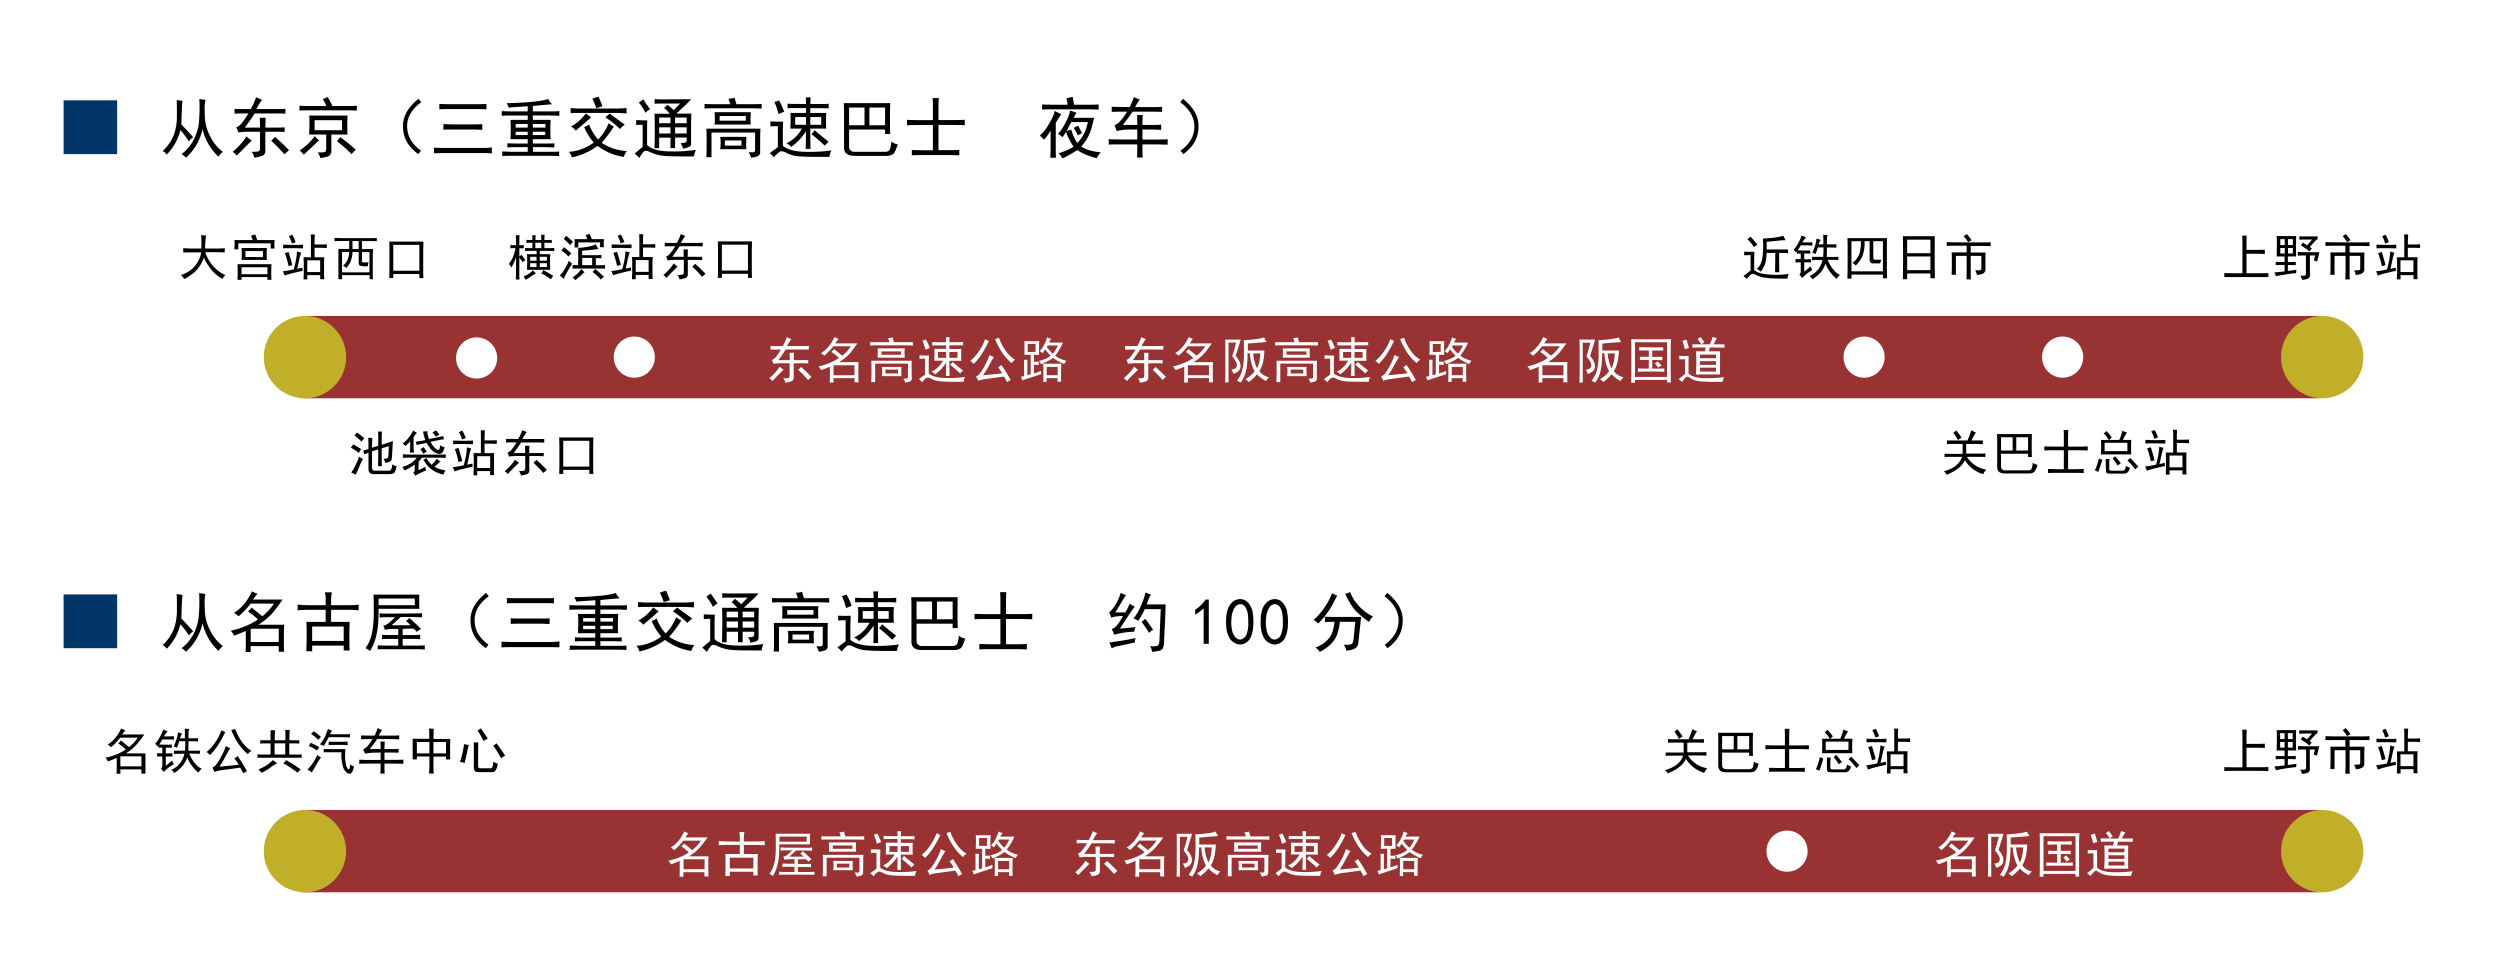 <svg id="レイヤー_1" data-name="レイヤー 1" xmlns="http://www.w3.org/2000/svg" viewBox="0 0 752.82 294.5"><defs><style>.cls-1{fill:#fff;}.cls-2{fill:#933;}.cls-3{fill:#036;}.cls-4{fill:#c1af2a;}</style></defs><rect class="cls-1" width="752.82" height="294.5"/><rect class="cls-2" x="90.96" y="95.14" width="607.47" height="24.79"/><rect class="cls-2" x="90.96" y="243.91" width="607.47" height="24.79"/><path class="cls-3" d="M19.15,30.21H35.27v16.2H19.15Z"/><path d="M54.62,37.5q2.72,2.79,3.56,3.87a4.29,4.29,0,0,0-1.31,1.24,20.26,20.26,0,0,0-2.56-3.41,15.79,15.79,0,0,1-4.11,7.36A3.22,3.22,0,0,0,49,45.48a13.86,13.86,0,0,0,3.37-4.89,17.11,17.11,0,0,0,.9-6c0-2.38,0-3.88-.08-4.5a7.75,7.75,0,0,0,1.78.24C54.83,31,54.72,33.42,54.62,37.5Zm7-5.58c0,.67,0,1.88.08,3.64a13.51,13.51,0,0,0,1.67,5.62,12.4,12.4,0,0,0,3.72,4.53,8.11,8.11,0,0,0-1.32,1.47A16.44,16.44,0,0,1,61,38.89a16.2,16.2,0,0,1-5,8.6,5.46,5.46,0,0,0-1.32-1.08,12.57,12.57,0,0,0,3.64-4.34,15.09,15.09,0,0,0,1.55-4.85,50.74,50.74,0,0,0,.16-7.4q.93.16,1.86.24A12.93,12.93,0,0,0,61.63,31.92Z"/><path d="M73.87,44.24c-.88.88-1.73,1.75-2.56,2.63a5.36,5.36,0,0,0-1.24-1.16,19.83,19.83,0,0,0,4.18-4.65A7,7,0,0,0,75.8,42.3Zm1.62-11.39a19.26,19.26,0,0,0,1.63-3.57l1.78.78a19.84,19.84,0,0,0-1.7,2.79h5.42c1.14,0,2.25,0,3.33-.08v1.47c-.72-.05-1.47-.08-2.24-.08h-7q-1.09,1.71-3,4.26h4.57c0-1,0-2-.07-2.94H80c0,.57-.08,1.55-.08,2.94h3c.88,0,1.81,0,2.79-.07v1.39c-.82-.05-1.73-.07-2.71-.07h-3.1v5.65A1.5,1.5,0,0,1,79,46.91a12.42,12.42,0,0,1-2.4.58,4.46,4.46,0,0,0-.85-1.78,8.1,8.1,0,0,0,2.13-.16q.42-.15.42-1.08v-4.8H74.87a16.65,16.65,0,0,0-3.09.23,11.13,11.13,0,0,0-.62-1.55A4.22,4.22,0,0,0,72.86,37a26.76,26.76,0,0,0,1.94-2.83H72.63a20.12,20.12,0,0,0-2,.08V32.77a15.86,15.86,0,0,0,1.79.08Zm9.38,10.22c.83.78,1.55,1.5,2.17,2.17-.21.16-.67.57-1.4,1.24a41.85,41.85,0,0,0-4-4.1,6.3,6.3,0,0,0,1.17-1.17Z"/><path d="M100.09,31.92h4.26c1.19,0,2.22,0,3.1-.08v1.47c-.88-.05-1.91-.08-3.1-.08H93.27c-1,0-2,0-3.1.08V31.84c1,.05,2.06.08,3.1.08h5a11.87,11.87,0,0,0-1.09-2.1,8.38,8.38,0,0,0,1.47-.61A26.36,26.36,0,0,1,100.09,31.92Zm-8.6,14.64a16.1,16.1,0,0,0-1.24-1.24A19.71,19.71,0,0,0,94.82,41a6.62,6.62,0,0,0,1.24,1.24C95.13,43.15,93.6,44.6,91.49,46.56Zm13.09-8.68c0,1.14,0,2,.08,2.64H99.78v4.72a1.81,1.81,0,0,1-.7,1.71,8.19,8.19,0,0,1-2.63.62,5.31,5.31,0,0,0-.78-1.71,7.77,7.77,0,0,0,2.13-.07c.28-.11.43-.47.43-1.09V40.52H93.11c0-.88.08-1.86.08-3s0-2-.08-2.71h11.55C104.61,35.69,104.58,36.7,104.58,37.88ZM103,39.2v-3H94.74v3Zm2.29,4.3c.8.65,1.4,1.18,1.82,1.59-.42.41-.83.85-1.24,1.32a38.67,38.67,0,0,0-4.42-3.88c.31-.36.65-.77,1-1.24C103.57,42.12,104.52,42.86,105.32,43.5Z"/><path d="M126,29.75l.85,1c-2.94,2.17-4.37,4.68-4.26,7.52s1.44,5.11,4.18,7.13l-.85,1q-4.73-3.42-4.57-8.6Q121.35,33.53,126,29.75Z"/><path d="M148.11,46.17c-.93-.05-1.76-.07-2.48-.07H133.54c-.82,0-1.78,0-2.86.07v-1.7c1,.05,1.93.08,2.86.08h12.09a19.92,19.92,0,0,0,2.48-.16ZM132.3,31.3c1,.05,2,.07,2.87.07h8.6c1,0,1.89,0,2.71-.07v1.62c-.77-.05-1.68-.07-2.71-.07h-8.68c-.88,0-1.8,0-2.79.07ZM136,39c-.78,0-1.61,0-2.48.08v-1.7c.82,0,1.65.08,2.48.08h6.66c.77,0,1.63,0,2.56-.08v1.7c-1,0-1.89-.08-2.56-.08Z"/><path d="M160.46,31.92v1.62h5.35c.72,0,1.6,0,2.63-.07v1.39c-1,0-1.91-.08-2.63-.08h-5.35V36.1h5.35c-.05.78-.08,1.73-.08,2.87s0,2.12.08,2.94h-5.35v1.32H164c.93,0,1.91,0,2.94-.08v1.24c-1,0-1.93-.08-2.86-.08h-3.57v1.4h5c.88,0,1.83,0,2.86-.08V47c-1-.05-2-.08-2.78-.08H154.42c-1,0-2.09,0-3.18.08V45.63c1.09,0,2.12.08,3.1.08h4.57v-1.4H156.2c-1.24,0-2.38,0-3.41.08V43.15c1.34.05,2.51.08,3.49.08h2.63V41.91h-5.19c.05-1.29.08-2.27.08-2.94s0-1.63-.08-2.87h5.19V34.78h-5.27c-.72,0-1.57,0-2.55.08V33.47c1,.05,1.83.07,2.55.07h5.27V32q-1.54.09-5.73.39a6.61,6.61,0,0,0-.62-1.32q4.33-.07,7.71-.42a26.84,26.84,0,0,0,4.84-.82,4.27,4.27,0,0,0,1.16,1.55Q161.94,31.76,160.46,31.92Zm-1.55,6.5V37.34h-3.64v1.08Zm0,2.25v-1h-3.64v1Zm5.35-2.25V37.34h-3.8v1.08Zm-.08,2.25v-1h-3.72v1Z"/><path d="M180.1,42a14,14,0,0,0,3.17-4.88c.42.31.93.64,1.55,1A34.17,34.17,0,0,1,181.18,43a14.69,14.69,0,0,0,7.59,2.48,5.55,5.55,0,0,0-.93,1.78,17.38,17.38,0,0,1-7.9-3.33,20.38,20.38,0,0,1-7.75,3.48,4.33,4.33,0,0,0-.85-1.7,13.89,13.89,0,0,0,7.44-2.79,18,18,0,0,1-2.87-4.65,8.14,8.14,0,0,0,1.47-.77A15.2,15.2,0,0,0,180.1,42Zm-6-8c-.77,0-1.52,0-2.25.08V32.54l2.17.15h12.09l2.56-.15v1.62L186.06,34Zm-.7,5.35a4.59,4.59,0,0,0-1.47-1.24,12.13,12.13,0,0,0,2.68-1.94,17.19,17.19,0,0,0,1.82-2L178,35.33Q176.92,36.34,173.35,39.36ZM181.41,32l-1.86.55c-.31-.88-.69-1.84-1.16-2.87q.93-.32,1.86-.54C180.77,30.32,181.15,31.27,181.41,32Zm4,3.53c.93.7,1.84,1.36,2.72,2a9.53,9.53,0,0,0-1.48,1.31,24.37,24.37,0,0,0-4.33-3.48,14.58,14.58,0,0,1,1.31-1.17C183.84,34.37,184.43,34.82,185.36,35.52Z"/><path d="M194.85,39v4.65c1.29,1.3,3.67,1.94,7.13,1.94a44.26,44.26,0,0,0,7.59-.46A5.12,5.12,0,0,0,209,47.1q-6.21.07-8.8-.15A12,12,0,0,1,196,45.9c-1.08-.54-1.81-.62-2.17-.23a11.76,11.76,0,0,0-1.32,1.9,10.56,10.56,0,0,0-1.39-1.32c.82-.72,1.63-1.39,2.4-2V37.57c-.41,0-1.06,0-1.94.08V36.18c.83,0,1.94.08,3.34.08C194.87,37.29,194.85,38.22,194.85,39Zm.93-6.12a5.08,5.08,0,0,0-1.4,1.09,18.34,18.34,0,0,0-2-3.1q.62-.46,1.32-.93C194.56,31.22,195.26,32.2,195.78,32.92Zm12.32-3a29.66,29.66,0,0,1-2.29,2.33q-1.2,1.08-2.13,2h4.49c0,1.14-.07,2.25-.07,3.33v5.35q.08,1-.54,1.32a8.19,8.19,0,0,1-1.86.54,5.26,5.26,0,0,0-.78-1.63,6.15,6.15,0,0,0,1.55-.23c.26-.1.36-.59.31-1.47h-3.49v3.17H201.9V41.45h-3.41v3.17h-1.4c.06-1.7.08-3.41.08-5.11s0-3.46-.08-5.27h4.58a8.59,8.59,0,0,0-1.71-1.7,9.63,9.63,0,0,0,1-1,24.34,24.34,0,0,1,1.94,1.63c.82-.88,1.47-1.55,1.93-2h-5c-1,0-1.93,0-2.71.08v-1.4c.78.06,1.63.08,2.56.08Zm-6.2,7.21V35.4h-3.41v1.71Zm0,3.1V38.35h-3.41v1.86Zm4.88-3.1V35.4h-3.49v1.71Zm0,3.1V38.35h-3.49v1.86Z"/><path d="M212.16,31.3c.67.05,1.39.07,2.17.07h5.58a9.86,9.86,0,0,0-.55-1.62,12,12,0,0,0,1.86-.31,18.19,18.19,0,0,0,.55,1.93h5.34c.72,0,1.47,0,2.25-.07v1.39c-.78,0-1.73-.08-2.87-.08H214.4c-.82,0-1.57,0-2.24.08Zm16.73,14.33A1.26,1.26,0,0,1,228,47.1a7.62,7.62,0,0,1-1.78.39,7,7,0,0,0-.78-1.63c.52,0,1,0,1.4,0s.59-.38.54-1V39.9H214.25v7.44H212.7c.05-.73.08-2.2.08-4.42s0-3.67-.08-4.18H229c-.05.72-.08,1.52-.08,2.4ZM226,35.71c0,.57,0,1.17.07,1.79H215.18a17.19,17.19,0,0,0,.08-1.79c0-.72,0-1.36-.08-1.93H226.1C226.05,34.45,226,35.09,226,35.71Zm-1.4.62V34.94h-7.9v1.39Zm.08,6.74c0,.62,0,1.24.08,1.86h-7.91a10.62,10.62,0,0,0,.16-1.86,9.84,9.84,0,0,0-.16-1.86h7.91C224.74,41.78,224.71,42.4,224.71,43.07Zm-1.4.78V42.3h-5v1.55Z"/><path d="M235.82,36.64c0,1-.08,2-.08,3v4.26c1.4,1.19,3.72,1.79,7,1.82a46.38,46.38,0,0,0,7.67-.43,4.12,4.12,0,0,0-.62,1.94q-6.44.07-9-.15a9.9,9.9,0,0,1-4-1.05c-.93-.54-1.64-.62-2.13-.23A9.87,9.87,0,0,0,233,47.41a3.58,3.58,0,0,0-1.24-1.24c.57-.46,1.4-1.08,2.48-1.86V38c-.67,0-1.42,0-2.25.08V36.57c.88,0,1.63.07,2.25.07Zm.31-3-1.7.7a18.09,18.09,0,0,0-1.24-3.64,5.68,5.68,0,0,0,1.39-.47A23.88,23.88,0,0,1,236.13,33.62Zm6.59-2.32c0-.78,0-1.45-.08-2h1.47c-.05.52-.08,1.19-.08,2h3.18c.78,0,1.55,0,2.32-.08v1.39c-.77,0-1.54-.07-2.32-.07H244V34h4.81c-.05.83-.08,1.63-.08,2.4s0,1.55.08,2.33H244q0,4.56.08,6.12h-1.47c.05-1,.08-2.79.08-5.27a20.33,20.33,0,0,1-1.94,2.48,18.39,18.39,0,0,1-2.48,2.17,4.62,4.62,0,0,0-1.47-1.09,8.08,8.08,0,0,0,2.75-1.9,9.57,9.57,0,0,0,1.9-2.51H238c0-.88.08-1.66.08-2.33s0-1.52-.08-2.4h4.73V32.54h-3.26c-.72,0-1.5,0-2.32.07V31.22c.82.05,1.6.08,2.32.08Zm0,6.27V35.25h-3.26v2.32Zm4.57,0V35.25H244v2.32Zm2.24,5.12a6.06,6.06,0,0,0-1.16,1.16q-1.47-1.4-4-3.49a7.35,7.35,0,0,0,.93-1.16C246.1,39.92,247.52,41.09,249.53,42.69Z"/><path d="M268,35.71c0,2,0,3.52.07,4.65h-1.55V39H255.69v5a1.51,1.51,0,0,0,1.62,1.71h9.07a1.65,1.65,0,0,0,1.51-.58,6.88,6.88,0,0,0,.5-2.52,4,4,0,0,0,1.94.85c-.52,1.71-1,2.71-1.47,3a3.66,3.66,0,0,1-2,.47h-9.91q-2.72-.16-2.79-2.4V33.78c0-.78,0-1.68-.08-2.72h14C268,32.15,268,33.7,268,35.71Zm-7.67,2V32.38h-4.65v5.35Zm6.19,0V32.38h-4.72v5.35Z"/><path d="M282.6,32.15v4h4.65c.93,0,2,0,3.26-.08v1.63c-1.09,0-2.15-.08-3.18-.08H282.6v7.59h3.18c.93,0,2,0,3.1-.07v1.62c-.93,0-1.94-.07-3-.07h-8.14c-1.13,0-2.19,0-3.17.07V45.17c.93,0,2,.07,3.17.07h3.18V37.65h-4.8c-1.14,0-2.15,0-3,.08V36.1c.88,0,1.89.08,3,.08h4.8v-4c0-.93,0-1.81-.08-2.64h1.86C282.63,30.34,282.6,31.22,282.6,32.15Z"/><path d="M317.92,37.11V44.7c0,.93,0,1.86.08,2.79h-1.71c0-.93.08-1.86.08-2.79V39.28a13.86,13.86,0,0,1-2,2.79,14.5,14.5,0,0,0-1.24-1.24,12.19,12.19,0,0,0,1.39-1.51,18.19,18.19,0,0,0,1.36-2c.44-.75.81-1.46,1.12-2.13a7.92,7.92,0,0,0,.62-1.78c.57.31,1.24.65,2,1A15.38,15.38,0,0,0,317.92,37.11Zm5.5-5.58h4.42c1.08,0,2.09,0,3-.08V33c-.93,0-1.94-.08-3-.08H316.91c-1.13,0-2.17,0-3.1.08V31.45c.88.05,1.91.08,3.1.08h4.57a7.64,7.64,0,0,0-.38-1.94,16.5,16.5,0,0,1,1.93-.38C323.19,30.24,323.32,31,323.42,31.53Zm-.08,3.95h6.13c-.26,1.09-.5,2-.7,2.83a13.73,13.73,0,0,1-.89,2.4,12.24,12.24,0,0,1-1,1.78c-.28.39-.71.95-1.28,1.67A11.14,11.14,0,0,0,328,45.24a17.5,17.5,0,0,0,3.52.62,4.63,4.63,0,0,0-1.24,1.79,25.58,25.58,0,0,1-3.6-1.21,8.6,8.6,0,0,1-2.21-1.27c-.62.36-1.21.72-1.78,1.08a30.39,30.39,0,0,1-2.79,1.47,4.85,4.85,0,0,0-1.16-1.55q1.62-.54,2.55-.93a13.09,13.09,0,0,0,2-1.08,14,14,0,0,1-1.2-2A18.85,18.85,0,0,1,321,39.74c-.41.67-.75,1.19-1,1.55-.41-.31-.88-.64-1.39-1a10.21,10.21,0,0,0,.93-1.13,12.21,12.21,0,0,0,1-1.63c.31-.59.63-1.25,1-2a7.46,7.46,0,0,0,.66-2.25c1.09.36,1.76.6,2,.7A5.53,5.53,0,0,0,323.34,35.48ZM322.57,39a13.09,13.09,0,0,0,.81,2.21,8,8,0,0,0,1.05,1.82,9.49,9.49,0,0,0,1.16-1.39,14.94,14.94,0,0,0,.85-1.43,9.46,9.46,0,0,0,.66-1.59q.27-.85.51-1.86h-5c-.42.77-.88,1.68-1.4,2.71Zm2.63-.11c.21.39.44.79.7,1.2a8.58,8.58,0,0,0-1.39.7,6.32,6.32,0,0,0-.55-1.24,7.68,7.68,0,0,0-.62-1,7.12,7.12,0,0,1,1.32-.7Z"/><path d="M335.62,37.73a5.33,5.33,0,0,0,2.05-1.67,19.33,19.33,0,0,0,1.74-2.44c-1.91,0-3.46,0-4.64.08V32.15c1.08.05,2.89.08,5.42.08a17.41,17.41,0,0,0,1.24-3c.62.3,1.21.56,1.78.77a18.66,18.66,0,0,0-1.39,2.25h5.26c.63,0,1.58,0,2.87-.08V33.7c-1-.05-2-.08-2.87-.08h-6q-.86,1.32-2.95,4h4.34c0-1,0-2-.07-3h1.7c-.05.88-.08,1.88-.08,3h2.64c1,0,2,0,3-.08v1.55c-1,0-2-.08-3-.08h-2.64v3h4.34c1,0,2.07,0,3.26-.08v1.63c-1.19,0-2.28-.08-3.26-.08h-4.34c0,1.66,0,3,.08,3.95h-1.7c.05-1,.07-2.35.07-3.95h-5.34c-1.14,0-2.22,0-3.26.08V41.91c1,.05,2.12.08,3.26.08h5.34V39c-1.86,0-3.15,0-3.87.08a13.32,13.32,0,0,0-2.33.39C336.06,38.79,335.82,38.19,335.62,37.73Z"/><path d="M360.91,37.81q.15,5.19-4.57,8.6l-.86-1c2.74-2,4.14-4.39,4.19-7.13s-1.32-5.35-4.26-7.52l.85-1Q360.91,33.55,360.91,37.81Z"/><circle class="cls-1" cx="621.12" cy="107.54" r="6.2"/><circle class="cls-1" cx="561.33" cy="107.54" r="6.2"/><circle class="cls-1" cx="191.01" cy="107.54" r="6.2"/><circle class="cls-4" cx="699.29" cy="107.54" r="12.4"/><circle class="cls-4" cx="91.83" cy="107.54" r="12.4"/><circle class="cls-1" cx="538.13" cy="256.31" r="6.2"/><circle class="cls-4" cx="699.29" cy="256.31" r="12.4"/><circle class="cls-4" cx="91.83" cy="256.31" r="12.4"/><path class="cls-3" d="M19.15,179H35.27v16.2H19.15Z"/><path d="M54.62,186.26q2.72,2.81,3.56,3.88a4.29,4.29,0,0,0-1.31,1.24A20.26,20.26,0,0,0,54.31,188a15.79,15.79,0,0,1-4.11,7.36A3.22,3.22,0,0,0,49,194.25a13.86,13.86,0,0,0,3.37-4.89,17.11,17.11,0,0,0,.9-6c0-2.38,0-3.88-.08-4.5a7.75,7.75,0,0,0,1.78.24C54.83,179.81,54.72,182.18,54.62,186.26Zm7-5.57c0,.67,0,1.88.08,3.64A13.56,13.56,0,0,0,63.38,190a12.48,12.48,0,0,0,3.72,4.53A7.79,7.79,0,0,0,65.78,196,16.44,16.44,0,0,1,61,187.66a16.2,16.2,0,0,1-5,8.6,5.23,5.23,0,0,0-1.32-1.08,12.57,12.57,0,0,0,3.64-4.34A15.09,15.09,0,0,0,59.81,186a50.74,50.74,0,0,0,.16-7.4q.93.16,1.86.24A12.93,12.93,0,0,0,61.63,180.69Z"/><path d="M76.85,179.6l-.66.93H85.1q-.93,1.4-2.59,3.53a18.37,18.37,0,0,1-4.77,4.07h7.83c0,.77-.08,1.57-.08,2.4v3.17c0,.88,0,1.73.08,2.56H83.94v-1.7H75.49v1.78H73.94c.06-.73.08-1.55.08-2.48V190c-1.7.73-2.89,1.19-3.56,1.4a4.31,4.31,0,0,0-1-1.47,23.89,23.89,0,0,0,4.46-1.4,16.87,16.87,0,0,0,3.75-2,23.18,23.18,0,0,0-3-2.4,8.37,8.37,0,0,0,1.09-1.17L79,185.57a15.66,15.66,0,0,0,3.49-3.8h-7a26.86,26.86,0,0,1-3.64,3.8,7,7,0,0,0-1.4-1,13.67,13.67,0,0,0,3.06-2.67,17.21,17.21,0,0,0,2.36-3.84,12.29,12.29,0,0,0,1.71.78A5.65,5.65,0,0,0,76.85,179.6Zm7.09,13.72v-4H75.49v4Z"/><path d="M98.07,182.24v-1.32a9.23,9.23,0,0,0-.23-2.56h2.09a13.06,13.06,0,0,0-.23,2.48v1.4H105a29.76,29.76,0,0,0,3-.16v1.71a27.42,27.42,0,0,0-3.18-.16H99.7v3.64h5.58c0,.83-.08,2.2-.08,4.11s0,3.41.08,4.49H103.5V194.4H94v1.71H92.26c0-.93.08-2.33.08-4.19s0-3.46-.08-4.65h5.81v-3.64h-4.8a33.61,33.61,0,0,0-3.64.16v-1.71c1.13.1,2.32.16,3.56.16ZM103.5,193v-4.34H94V193Z"/><path d="M126.23,181.23c0,.72,0,1.42.08,2.09H114q0,2.64-.12,4.38a24.49,24.49,0,0,1-.62,3.91,15.63,15.63,0,0,1-1.82,4.42,5.7,5.7,0,0,0-1.39-.85,11.56,11.56,0,0,0,2-4.73,30.65,30.65,0,0,0,.5-5.66c0-2,0-3.92-.07-5.73h13.79C126.26,179.73,126.23,180.45,126.23,181.23Zm-1.4,3.49c.63,0,1.37,0,2.25-.08v1.24c-.88,0-1.62-.08-2.25-.08h-4.18c-.41.41-1.32,1.24-2.71,2.48.82,0,1.68,0,2.56,0s1.93,0,3.17,0c-.36-.36-.82-.77-1.39-1.24.36-.31.7-.62,1-.93,1.18,1,2.35,2.12,3.48,3.26a5.75,5.75,0,0,0-1.24.93,4.57,4.57,0,0,0-1-1c-1,0-2.07,0-3.26.08v1.86h2.87c.62,0,1.42,0,2.4-.08v1.32c-.93-.06-1.73-.08-2.4-.08h-2.87v2h4.26c.67,0,1.47,0,2.4-.07v1.23c-.93,0-1.73-.07-2.4-.07H116c-.88,0-1.62,0-2.25.07v-1.23c.63.05,1.35.07,2.17.07h4v-2h-2.41c-.82,0-1.65,0-2.48.08v-1.32c.83.05,1.63.08,2.41.08h2.48v-1.86l-1.86,0a15.38,15.38,0,0,0-2.17.28,5,5,0,0,0-.47-1.24,3.87,3.87,0,0,0,1.55-.74,20.23,20.23,0,0,0,2-1.82h-2.1c-.67,0-1.52,0-2.55.08v-1.24c1,.05,1.81.08,2.48.08Zm.08-2.48v-2H114v2Z"/><path d="M146.33,178.52l.85,1q-4.41,3.25-4.26,7.52c.05,2.74,1.45,5.11,4.18,7.13l-.85,1c-3.15-2.28-4.67-5.14-4.57-8.61Q141.68,182.31,146.33,178.52Z"/><path d="M168.44,194.94c-.93-.05-1.75-.07-2.48-.07H153.88c-.83,0-1.79,0-2.87.07v-1.7c1,0,1.94.08,2.87.08H166a22,22,0,0,0,2.48-.16Zm-15.8-14.87c1,.05,2,.07,2.86.07h8.6c1,0,1.89,0,2.71-.07v1.62c-.77-.05-1.67-.07-2.71-.07h-8.68c-.87,0-1.8,0-2.78.07Zm3.64,7.74c-.78,0-1.6,0-2.48.08v-1.7c.82.05,1.65.07,2.48.07h6.66c.78,0,1.63,0,2.56-.07v1.7c-1,0-1.89-.08-2.56-.08Z"/><path d="M180.79,180.69v1.62h5.35c.72,0,1.6,0,2.63-.07v1.39c-1,0-1.91-.08-2.63-.08h-5.35v1.32h5.35c0,.78-.08,1.73-.08,2.87s0,2.12.08,2.94h-5.35V192h3.49c.93,0,1.91,0,2.94-.08v1.24c-1,0-1.93-.08-2.86-.08h-3.57v1.4h5c.88,0,1.83,0,2.87-.08v1.32c-1-.05-2-.08-2.79-.08H174.75c-1,0-2.09,0-3.18.08V194.4c1.09,0,2.12.08,3.1.08h4.57v-1.4h-2.71c-1.24,0-2.38,0-3.41.08v-1.24c1.34.05,2.51.08,3.49.08h2.63v-1.32h-5.19c0-1.29.08-2.27.08-2.94s0-1.63-.08-2.87h5.19v-1.32H174c-.72,0-1.57,0-2.55.08v-1.39c1,0,1.83.07,2.55.07h5.27v-1.55c-1,.05-2.94.19-5.73.39a6.61,6.61,0,0,0-.62-1.32q4.34-.08,7.71-.42a26.67,26.67,0,0,0,4.84-.82,4.39,4.39,0,0,0,1.16,1.55Q182.27,180.53,180.79,180.69Zm-1.55,6.5v-1.08H175.6v1.08Zm0,2.25v-1H175.6v1Zm5.35-2.25v-1.08h-3.8v1.08Zm-.08,2.25v-1h-3.72v1Z"/><path d="M200.43,190.76a14,14,0,0,0,3.17-4.88c.42.31.93.64,1.55,1a34.17,34.17,0,0,1-3.64,4.88,14.69,14.69,0,0,0,7.59,2.48,5.55,5.55,0,0,0-.93,1.78,17.38,17.38,0,0,1-7.9-3.33,20.38,20.38,0,0,1-7.75,3.48,4.33,4.33,0,0,0-.85-1.7,13.89,13.89,0,0,0,7.44-2.79,18.23,18.23,0,0,1-2.87-4.65,7.52,7.52,0,0,0,1.47-.78A15.14,15.14,0,0,0,200.43,190.76Zm-6.05-8c-.77,0-1.52,0-2.24.08v-1.55l2.17.15h12.08l2.56-.15v1.62l-2.56-.15Zm-.69,5.35a4.74,4.74,0,0,0-1.48-1.24,12.13,12.13,0,0,0,2.68-1.94,17.19,17.19,0,0,0,1.82-2c.51.37,1.06.75,1.62,1.17Q197.25,185.11,193.69,188.13Zm8.05-7.37-1.86.55c-.31-.88-.69-1.84-1.16-2.87q.93-.31,1.86-.54C201.1,179.09,201.48,180,201.74,180.76Zm4,3.53c.93.7,1.83,1.36,2.71,2a9.53,9.53,0,0,0-1.47,1.32,25,25,0,0,0-4.34-3.48,14.58,14.58,0,0,1,1.31-1.17C204.17,183.14,204.77,183.59,205.7,184.29Z"/><path d="M215.18,187.81v4.65c1.29,1.3,3.67,1.94,7.13,1.94a44.26,44.26,0,0,0,7.59-.46,5.12,5.12,0,0,0-.54,1.93c-4.13,0-7.07,0-8.8-.15a12,12,0,0,1-4.22-1.05c-1.08-.54-1.81-.62-2.17-.23a11.22,11.22,0,0,0-1.31,1.9,10.6,10.6,0,0,0-1.4-1.32q1.24-1.08,2.4-2v-6.67c-.41,0-1.06,0-1.93.08V185c.82.05,1.93.08,3.33.08C215.2,186.06,215.18,187,215.18,187.81Zm.93-6.12a5.23,5.23,0,0,0-1.4,1.09,18.34,18.34,0,0,0-2-3.1q.62-.47,1.32-.93C214.9,180,215.59,181,216.11,181.69Zm12.32-3a28,28,0,0,1-2.29,2.33q-1.2,1.08-2.13,2h4.5c-.06,1.14-.08,2.25-.08,3.33v5.35q.07,1-.54,1.32a8.19,8.19,0,0,1-1.86.54,5,5,0,0,0-.78-1.63,6.15,6.15,0,0,0,1.55-.23c.26-.1.36-.59.31-1.47h-3.48v3.17h-1.4v-3.17h-3.41v3.17h-1.39c0-1.7.07-3.41.07-5.11s0-3.46-.07-5.27H222a8.59,8.59,0,0,0-1.71-1.7,9.63,9.63,0,0,0,1-1,20.87,20.87,0,0,1,1.94,1.63c.82-.88,1.47-1.55,1.93-2h-4.95c-1,0-1.94,0-2.72.08v-1.4c.78.06,1.63.08,2.56.08Zm-6.2,7.21v-1.71h-3.41v1.71Zm0,3.1v-1.86h-3.41V189Zm4.88-3.1v-1.71h-3.48v1.71Zm0,3.1v-1.86h-3.48V189Z"/><path d="M232.49,180.07c.67.05,1.39.07,2.17.07h5.58a9.86,9.86,0,0,0-.55-1.62,12,12,0,0,0,1.86-.31,18.19,18.19,0,0,0,.55,1.93h5.34c.73,0,1.48,0,2.25-.07v1.39c-.77-.05-1.73-.08-2.87-.08H234.74c-.83,0-1.58,0-2.25.08Zm16.74,14.33a1.27,1.27,0,0,1-.86,1.47,7.62,7.62,0,0,1-1.78.39,7,7,0,0,0-.77-1.63c.51,0,1,0,1.39,0s.59-.37.54-1v-4.88H234.58v7.44H233c.05-.73.08-2.2.08-4.42s0-3.67-.08-4.19H249.3c-.05.73-.07,1.53-.07,2.41Zm-2.87-9.92c0,.57,0,1.17.08,1.78H235.51a16.84,16.84,0,0,0,.08-1.78c0-.72,0-1.36-.08-1.93h10.93C246.38,183.22,246.36,183.86,246.36,184.48Zm-1.4.62v-1.39h-7.9v1.39Zm.08,6.74c0,.62,0,1.24.08,1.86h-7.91a10.62,10.62,0,0,0,.16-1.86,9.84,9.84,0,0,0-.16-1.86h7.91C245.07,190.55,245,191.17,245,191.84Zm-1.39.78v-1.55h-5v1.55Z"/><path d="M256.15,185.41c0,1-.08,2-.08,3v4.26c1.4,1.19,3.72,1.79,7,1.82a46.38,46.38,0,0,0,7.67-.43,4.12,4.12,0,0,0-.62,1.94q-6.44.08-9-.15a9.9,9.9,0,0,1-4-1.05c-.93-.54-1.64-.62-2.13-.23a9.87,9.87,0,0,0-1.59,1.66,3.58,3.58,0,0,0-1.24-1.24c.57-.46,1.4-1.08,2.48-1.86v-6.35c-.67,0-1.42,0-2.24.08v-1.48c.87.06,1.62.08,2.24.08Zm.31-3-1.7.7a18.09,18.09,0,0,0-1.24-3.64,5.68,5.68,0,0,0,1.39-.47A23.88,23.88,0,0,1,256.46,182.39Zm6.59-2.32c0-.78,0-1.45-.08-2h1.47c-.05.52-.07,1.19-.07,2h3.17c.78,0,1.55,0,2.33-.08v1.39c-.78,0-1.55-.07-2.33-.07h-3.17v1.47h4.8c-.05.83-.08,1.62-.08,2.4s0,1.55.08,2.32h-4.8q0,4.58.07,6.13H263c0-1,.08-2.79.08-5.27a20.33,20.33,0,0,1-1.94,2.48,18.39,18.39,0,0,1-2.48,2.17,4.62,4.62,0,0,0-1.47-1.09,8,8,0,0,0,2.75-1.9,9.23,9.23,0,0,0,1.9-2.52h-3.49c.05-.87.08-1.65.08-2.32s0-1.52-.08-2.4h4.73v-1.47h-3.26c-.72,0-1.5,0-2.32.07V180c.82,0,1.6.08,2.32.08Zm0,6.27V184h-3.26v2.32Zm4.57,0V184h-3.25v2.32Zm2.25,5.12a5.83,5.83,0,0,0-1.17,1.16q-1.47-1.4-4-3.49a8.56,8.56,0,0,0,.94-1.16C266.43,188.69,267.85,189.86,269.87,191.46Z"/><path d="M288.34,184.48c0,2,0,3.52.08,4.65h-1.55v-1.32H276v5a1.52,1.52,0,0,0,1.63,1.71h9.06c.78,0,1.28-.2,1.51-.58a7,7,0,0,0,.51-2.52,3.92,3.92,0,0,0,1.93.85c-.51,1.71-1,2.71-1.47,3a3.62,3.62,0,0,1-2,.47h-9.92q-2.72-.16-2.79-2.4V182.55c0-.78,0-1.68-.08-2.72h14C288.36,180.92,288.34,182.47,288.34,184.48Zm-7.67,2v-5.35H276v5.35Zm6.2,0v-5.35h-4.73v5.35Z"/><path d="M302.94,180.92v4h4.64c.93,0,2,0,3.26-.08v1.63c-1.09-.05-2.15-.08-3.18-.08h-4.72V194h3.17c.93,0,2,0,3.1-.07v1.62c-.93-.05-1.94-.08-3-.08h-8.14c-1.13,0-2.19,0-3.17.08v-1.62c.93.05,2,.07,3.17.07h3.18v-7.59h-4.8c-1.14,0-2.15,0-3,.08v-1.63c.87,0,1.88.08,3,.08h4.8v-4c0-.93,0-1.81-.08-2.64H303C303,179.11,302.94,180,302.94,180.92Z"/><path d="M340.42,184.44c-.62.91-1.68,2.52-3.18,4.85,1.35-.11,2.92-.26,4.73-.47a3.92,3.92,0,0,0-.39,1.4,22.58,22.58,0,0,0-2.75.23,18.46,18.46,0,0,0-3.29.7,12.87,12.87,0,0,0-.77-1.71,3.68,3.68,0,0,0,1.74-1.35,16.6,16.6,0,0,0,1.66-2.6,16.38,16.38,0,0,0-1.82.12,8,8,0,0,0-1.74.35,9.21,9.21,0,0,0-.62-1.56,8.25,8.25,0,0,0,1.94-2.36,14.73,14.73,0,0,0,1.55-3.52,8.11,8.11,0,0,0,1.62.69,13.16,13.16,0,0,0-1.31,2c-.52.9-1.16,2-1.94,3.21h3a15.64,15.64,0,0,0,1.32-2.63c.57.36,1.08.67,1.55.93A14.93,14.93,0,0,0,340.42,184.44Zm-3.64,8.64q1.71-.22,5.19-.93a4.37,4.37,0,0,0-.23,1.32c-2.84.62-4.59,1-5.23,1.12a5.33,5.33,0,0,0-1.74.66,18.82,18.82,0,0,0-.7-1.78Zm9.14-12.78c-.2.51-.41,1.08-.62,1.7H351c0,1-.08,2.07-.08,3.1l-.39,8q0,2.49-1.2,2.79a12.54,12.54,0,0,1-2.44.39,4.43,4.43,0,0,0-.54-1.78,4.12,4.12,0,0,0,2.29-.08c.28-.2.45-.72.5-1.55l.39-9.45h-4.81a19.29,19.29,0,0,1-2,3.56,4.65,4.65,0,0,0-1.4-.77,11.63,11.63,0,0,0,1.9-3,25.33,25.33,0,0,0,1.75-4.84,4.65,4.65,0,0,0,1.62.62A12,12,0,0,0,345.92,180.3Zm1.32,9.37a3.92,3.92,0,0,0-1.24.93,22.67,22.67,0,0,0-2.25-3.33,9,9,0,0,0,1.09-.93Q345.46,187,347.24,189.67Z"/><path d="M362.46,183.17a13.35,13.35,0,0,1-2.56,1.93v-1.47a12.2,12.2,0,0,0,3.18-3.1H364v13.33h-1.55Z"/><path d="M369.23,186.46a9.48,9.48,0,0,1,.58-3.26,5,5,0,0,1,1.43-2,3.46,3.46,0,0,1,2.29-.78,3.08,3.08,0,0,1,2.36,1.13,5.7,5.7,0,0,1,1.32,2.82,16.79,16.79,0,0,1,.19,3.92,9.53,9.53,0,0,1-.77,3.6,3.71,3.71,0,0,1-2,1.94,3,3,0,0,1-2.63-.12,4,4,0,0,1-1.86-1.74,9.11,9.11,0,0,1-.78-2.29A15.39,15.39,0,0,1,369.23,186.46Zm1.63-.47a11.21,11.21,0,0,0,.15,3.8,4.07,4.07,0,0,0,1.28,2.36,1.63,1.63,0,0,0,1.82.27,2.67,2.67,0,0,0,1.36-1.7,8.87,8.87,0,0,0,.42-2.79c0-1,0-1.92-.11-2.75a5.5,5.5,0,0,0-.7-2.25,1.82,1.82,0,0,0-1.55-1,2,2,0,0,0-1.7,1A6.42,6.42,0,0,0,370.86,186Z"/><path d="M379.64,186.46a9.45,9.45,0,0,1,.59-3.26,5,5,0,0,1,1.43-2,3.43,3.43,0,0,1,2.28-.78,3.09,3.09,0,0,1,2.37,1.13,5.6,5.6,0,0,1,1.31,2.82,16.76,16.76,0,0,1,.2,3.92,9.71,9.71,0,0,1-.78,3.6,3.7,3.7,0,0,1-2,1.94,3.06,3.06,0,0,1-2.64-.12,4,4,0,0,1-1.86-1.74,8.71,8.71,0,0,1-.77-2.29A14.64,14.64,0,0,1,379.64,186.46Zm1.63-.47a11.45,11.45,0,0,0,.16,3.8,4,4,0,0,0,1.27,2.36,1.64,1.64,0,0,0,1.82.27,2.61,2.61,0,0,0,1.36-1.7,8.87,8.87,0,0,0,.43-2.79c0-1,0-1.92-.12-2.75a5.5,5.5,0,0,0-.7-2.25,1.81,1.81,0,0,0-1.55-1,2,2,0,0,0-1.7,1A6.63,6.63,0,0,0,381.27,186Z"/><path d="M401.53,181.54a19,19,0,0,1-.93,1.66c-.31.5-.78,1.15-1.4,2a23.84,23.84,0,0,1-2.25,2.56,6.31,6.31,0,0,0-1.39-1.09A19.91,19.91,0,0,0,398,184.1a28.38,28.38,0,0,0,1.7-2.52,18.83,18.83,0,0,0,1.44-3,5.48,5.48,0,0,0,1.55.78C402.22,180.2,401.84,180.92,401.53,181.54ZM396.1,195a11.81,11.81,0,0,0,2.25-1.12,7.63,7.63,0,0,0,1.78-1.63,6.8,6.8,0,0,0,1.16-2.13,13.18,13.18,0,0,0,.55-2.87c-1.19,0-2.15,0-2.87.08v-1.63c.82.05,1.88.08,3.18.08h7.74c-.1.77-.18,1.45-.23,2l-.62,5.74a2.09,2.09,0,0,1-1.24,1.86,7,7,0,0,1-2.4.54,3.89,3.89,0,0,0-.78-1.78,7.11,7.11,0,0,0,2.21-.12c.39-.13.64-.58.74-1.35l.54-5.43h-4.65a17.46,17.46,0,0,1-.66,3.37,7.45,7.45,0,0,1-1.2,2.37,10.23,10.23,0,0,1-1.86,1.86,14.67,14.67,0,0,1-2.32,1.47A4,4,0,0,0,396.1,195Zm12.67-13a14.07,14.07,0,0,0,4.69,3.65,6.1,6.1,0,0,0-1.24,1.62c-.93-.67-1.74-1.3-2.44-1.9a18,18,0,0,1-1.75-1.66,14.76,14.76,0,0,1-1.55-2.21,25.69,25.69,0,0,1-1.39-2.67,8,8,0,0,0,1.47-.55A12.63,12.63,0,0,0,408.77,182Z"/><path d="M422.4,186.57c.1,3.47-1.42,6.33-4.57,8.61l-.85-1c2.73-2,4.13-4.39,4.18-7.13s-1.32-5.35-4.26-7.52l.85-1Q422.4,182.32,422.4,186.57Z"/><path d="M60.63,74.84q.06-2,0-2.73c0-.46,0-.91-.08-1.33.46.07,1,.13,1.56.17a9.31,9.31,0,0,0-.26,1.69c-.06.73-.08,1.47-.08,2.2h3c1,0,2,0,2.91-.11V76c-.78,0-1.57-.06-2.39-.06H61.85a7.48,7.48,0,0,0,.82,2,13.7,13.7,0,0,0,1.19,1.8,11.26,11.26,0,0,0,4,3.11A3.84,3.84,0,0,0,67,84a12.84,12.84,0,0,1-2.07-1.46,13.1,13.1,0,0,1-2-2.29,14.21,14.21,0,0,1-1.54-2.65,11.14,11.14,0,0,1-1,2.12,10.74,10.74,0,0,1-1.13,1.54,9.63,9.63,0,0,1-1.57,1.4,23,23,0,0,1-2.18,1.39,6.89,6.89,0,0,0-1-1.22,10.84,10.84,0,0,0,2.41-1.16A7.56,7.56,0,0,0,58.77,80,9.15,9.15,0,0,0,60,78a7.13,7.13,0,0,0,.59-2h-3.2c-.93,0-1.67,0-2.21.06V74.73c.54,0,1.28.08,2.21.11Z"/><path d="M82.68,72.29c0,.5-.06.95-.06,1.33s0,.76.06,1.22H81.52V73.27H71.76v1.81H70.59c0-.51.06-1,.06-1.4s0-.89-.06-1.39h5.53c-.16-.43-.33-.85-.53-1.28a5.77,5.77,0,0,1,1.28-.41c.12.31.31.87.58,1.69Zm-1,9.53c0,.89,0,1.7.06,2.44H80.53v-.82H72.74v.82H71.52c0-.7.06-1.47.06-2.33s0-1.68-.06-2.38H81.75C81.71,80.17,81.69,80.93,81.69,81.82ZM80.3,76.65q0,.75.06,1.62H72.74q.06-.87.06-1.74t-.06-1.86h7.62C80.32,75.45,80.3,76.1,80.3,76.65Zm.23,5.92V80.48H72.74v2.09ZM79.19,77.4V75.6H73.91v1.8Z"/><path d="M90.08,78.3c-.19.91-.38,1.79-.58,2.65l1.57-.35a3.71,3.71,0,0,0,.12.93l-3.11.72a23.89,23.89,0,0,0-2.41.73,4.36,4.36,0,0,0-.52-1.28,28.42,28.42,0,0,0,3.31-.58c.15-.5.34-1.25.55-2.24a23.14,23.14,0,0,0,.44-3.16,7.47,7.47,0,0,0,1.27.34A15.37,15.37,0,0,0,90.08,78.3Zm-1.27-4.56c.54,0,1.35,0,2.44-.06v1.11c-1.09,0-1.9-.06-2.44-.06H87.64c-.62,0-1.41,0-2.38.06V73.68c1,0,1.76.06,2.38.06ZM88,79.84c-.38.12-.75.21-1.1.29a25,25,0,0,0-1.11-3.89c.31-.12.68-.23,1.11-.35C87.51,77.9,87.88,79.22,88,79.84Zm-1-8.71a9.47,9.47,0,0,0,1-.47A9.59,9.59,0,0,1,89,72.93a6.07,6.07,0,0,1-1.1.4A8.71,8.71,0,0,0,87,71.13Zm7.72,2.49h1.69c.62,0,1.3,0,2-.05v1.1c-.73,0-1.41-.06-2-.06H94.73v2.85h2.91c0,.58-.06,1.12-.06,1.63v2.84c0,.7,0,1.42.06,2.15H96.42V82.86H92.53v1.28H91.42q0-1,.06-1.86V79.2q-.06-.75-.06-1.74h2.21V72.17c0-.35,0-.87-.06-1.57h1.22c0,.74-.06,1.22-.06,1.45Zm1.69,8.31V78.39H92.53v3.54Z"/><path d="M111.61,71.71q.87,0,1.86-.06v1q-.64-.06-1.86-.06H109V75h3.31c0,.62-.06,1.38-.06,2.27v4.53c0,.66,0,1.41.06,2.27h-1V82.86H103v1.22h-1.1c0-1.16,0-2,0-2.61V77.23c0-.78,0-1.53,0-2.27h3.25V72.58H103c-.7,0-1.45,0-2.26.06v-1c.81,0,1.54.06,2.2.06ZM111.26,82v-6.1H109v2.27c0,.46,0,.73.17.81a5.5,5.5,0,0,0,1.8-.06,11.86,11.86,0,0,0-.17,1.22,5.75,5.75,0,0,1-2.39-.14c-.31-.18-.44-.57-.4-1.19V75.89h-1.86a8.36,8.36,0,0,1-.64,3,6.38,6.38,0,0,1-1.22,1.8,2.72,2.72,0,0,0-1-.69,4.7,4.7,0,0,0,1.34-1.72,6.44,6.44,0,0,0,.52-2.41H103V82ZM108,75V72.58h-1.86V75Z"/><path d="M127.44,75.37v6.1c0,.7,0,1.45.06,2.27h-1.22V82.51h-7.85v1.23h-1.22c0-.66.06-1.42.06-2.27v-6.1c0-.93,0-1.8-.06-2.62H127.5C127.46,73.57,127.44,74.44,127.44,75.37Zm-1.16,6.16V73.74h-7.85v7.79Z"/><path d="M108.79,135.28a6,6,0,0,0-.75,1.11,13.35,13.35,0,0,0-2.39-1.57c.23-.31.47-.64.7-1A25.16,25.16,0,0,1,108.79,135.28Zm-.52,5.06c-.47,1.08-.85,2-1.16,2.62-.51-.28-1-.51-1.34-.7a11.82,11.82,0,0,0,1.34-2.27,14.68,14.68,0,0,0,1-2.44,7.31,7.31,0,0,0,1.22.64A16.21,16.21,0,0,0,108.27,140.34Zm1.45-8.37a10.27,10.27,0,0,0-.87,1,24.57,24.57,0,0,0-2.09-1.86l.75-.87C108.21,130.73,108.94,131.31,109.72,132Zm1.22,1.8c0-.66,0-1.29-.06-1.91h1.22c0,.77-.06,1.39-.06,1.85v1.11l1.86-.58v-2.38c0-.66,0-1.3-.05-1.92H115c0,.54-.06,1.2-.06,2v2l3.37-1.1-.29,4.88a1.48,1.48,0,0,1-.46,1.19,5.12,5.12,0,0,1-1.52.49,3.07,3.07,0,0,0-.58-1.22,4.69,4.69,0,0,0,1.17-.17c.19-.08.31-.39.34-.93l.12-2.73-2.15.64v3.48q0,.71.06,1.92h-1.16c0-.74.05-1.38.05-1.92v-3.14l-1.86.59v4.93c0,.66.35.95,1,.88H117a.85.85,0,0,0,.79-.35,5.68,5.68,0,0,0,.38-1.57,4.09,4.09,0,0,0,1.27.64,5.82,5.82,0,0,1-.63,1.8c-.24.35-.76.52-1.57.52h-4.71c-1.09,0-1.61-.58-1.57-1.74v-4.71l-1.28.47-.29-1.11,1.57-.46Z"/><path d="M126,141.56a13.88,13.88,0,0,0,2.09-1,4.17,4.17,0,0,0,.23,1.11,11.89,11.89,0,0,0-1.54.66l-1.77.91a6.2,6.2,0,0,0-.58-.93.92.92,0,0,0,.46-.82v-1.62a14.05,14.05,0,0,1-3.08,1.8,2.79,2.79,0,0,0-.7-1.05,9.67,9.67,0,0,0,2.39-1,6.63,6.63,0,0,0,2-1.8h-1.68c-.93,0-1.77,0-2.5.06v-1.1c.81.07,1.64.11,2.5.11h8.31c.66,0,1.35,0,2.09-.06v1.05c-.74,0-1.43-.06-2.09-.06h-5.06a12.18,12.18,0,0,1-1,1.22Zm-1.46-9.94v2.85a15.07,15.07,0,0,0,.12,1.8H123.4a15.07,15.07,0,0,0,.12-1.8V132.9a9.85,9.85,0,0,1-1.46,1.4,4.84,4.84,0,0,0-.81-.76,9.06,9.06,0,0,0,1.92-1.89,10,10,0,0,0,1.22-2,8.23,8.23,0,0,0,1.16.69A7.88,7.88,0,0,0,124.56,131.62Zm2.85-1.68a6.93,6.93,0,0,0,1.28-.12,6.22,6.22,0,0,0,.11,1,8.86,8.86,0,0,0,.41,1.37c1.63-.31,3-.6,4.24-.88l.29.93c-1,.16-2.36.43-4.06.82a7.44,7.44,0,0,0,.69,1.13,4.37,4.37,0,0,0,1,1c.41.29.69.37.84.23s.27-.57.35-1.31a5.08,5.08,0,0,0,1.34.58,3.87,3.87,0,0,1-.61,1.49,1.09,1.09,0,0,1-1.13.49,3.58,3.58,0,0,1-1.31-.49,4.51,4.51,0,0,1-1.16-1,11.6,11.6,0,0,1-1.2-1.83l-3,.64-.29-1c.74-.07,1.71-.23,2.91-.46A11,11,0,0,1,127.41,129.94Zm.06,6.68a7.29,7.29,0,0,0-.87-1.34,7.27,7.27,0,0,1,1-.64c.35.51.66,1,.93,1.4A7.28,7.28,0,0,0,127.47,136.62Zm4.53,2.93c-.23.22-.62.56-1.16,1a6.66,6.66,0,0,0,1.34.61,10,10,0,0,0,2,.5,6.57,6.57,0,0,0-.64,1.28,11.62,11.62,0,0,1-2.3-.82,7.75,7.75,0,0,1-2-1.39,10.76,10.76,0,0,1-1.72-2.27c.31-.15.62-.33.93-.52a6.3,6.3,0,0,0,1.57,2,7.82,7.82,0,0,0,1.51-1.8,4.32,4.32,0,0,0,1.17.81A4.21,4.21,0,0,0,132,139.55Zm.35-8.62a5,5,0,0,0-1.1.58,14.24,14.24,0,0,0-1-1.34,10,10,0,0,0,1.1-.58C131.67,130,132,130.46,132.35,130.93Z"/><path d="M141.26,137.29c-.19.91-.38,1.79-.58,2.64.74-.15,1.26-.27,1.57-.35a3.71,3.71,0,0,0,.12.93l-3.11.73a21.56,21.56,0,0,0-2.41.73,4.3,4.3,0,0,0-.53-1.28,31.2,31.2,0,0,0,3.32-.58c.15-.51.34-1.25.55-2.24a21.66,21.66,0,0,0,.43-3.17,7.89,7.89,0,0,0,1.28.35A15,15,0,0,0,141.26,137.29ZM140,132.73c.54,0,1.35,0,2.44-.06v1.1c-1.09,0-1.9-.06-2.44-.06h-1.17c-.62,0-1.41,0-2.38.06v-1.1c1,0,1.76.06,2.38.06Zm-.82,6.1c-.39.12-.75.21-1.1.29a26.22,26.22,0,0,0-1.11-3.89,9.85,9.85,0,0,1,1.11-.35C138.69,136.89,139.06,138.21,139.17,138.83Zm-1-8.72a7.13,7.13,0,0,0,1-.46,9.68,9.68,0,0,1,1.05,2.26,5.89,5.89,0,0,1-1.11.41A8.21,8.21,0,0,0,138.18,130.11Zm7.73,2.5h1.69c.62,0,1.3,0,2-.06v1.11c-.73,0-1.41-.06-2-.06h-1.69v2.85h2.91q-.06.87-.06,1.62v2.85c0,.7,0,1.42.06,2.15H147.6v-1.22h-3.9v1.28h-1.1q0-1,.06-1.86v-3.08q-.06-.75-.06-1.74h2.21v-5.29c0-.35,0-.87-.06-1.57H146c0,.74-.06,1.22-.06,1.45Zm1.69,8.31v-3.54h-3.9v3.54Z"/><path d="M154.83,140.75c-.66.66-1.3,1.31-1.92,2a3.92,3.92,0,0,0-.93-.87,15,15,0,0,0,3.14-3.49,5.11,5.11,0,0,0,1.16.93Zm1.22-8.55a14.74,14.74,0,0,0,1.22-2.67l1.34.58a14.74,14.74,0,0,0-1.28,2.09h4.06c.86,0,1.69,0,2.5,0v1.1q-.81-.06-1.68-.06h-5.29c-.54.85-1.28,1.92-2.21,3.2h3.43c0-.78,0-1.51-.06-2.21h1.34c0,.43-.06,1.16-.06,2.21h2.27c.66,0,1.35,0,2.09-.06v1c-.62,0-1.3-.06-2-.06h-2.33v4.24a1.12,1.12,0,0,1-.7,1.19,9.1,9.1,0,0,1-1.8.44,3.21,3.21,0,0,0-.64-1.34,6.16,6.16,0,0,0,1.6-.12c.21-.07.32-.34.32-.81v-3.6h-2.56a13.52,13.52,0,0,0-2.32.17,7.43,7.43,0,0,0-.47-1.16,3,3,0,0,0,1.28-1,18.43,18.43,0,0,0,1.45-2.12H153.9a14.23,14.23,0,0,0-1.51.06v-1.1c.31,0,.75,0,1.33,0Zm7,7.68c.62.58,1.16,1.12,1.63,1.62q-.24.18-1.05.93a33.71,33.71,0,0,0-3-3.08,5,5,0,0,0,.87-.87C162,138.83,162.46,139.29,163.08,139.88Z"/><path d="M178.62,134.35v6.11c0,.69,0,1.45.06,2.26h-1.22V141.5h-7.85v1.22h-1.22c0-.66.06-1.41.06-2.26v-6.11q0-1.4-.06-2.61h10.29Q178.62,133,178.62,134.35Zm-1.16,6.16v-7.78h-7.85v7.78Z"/><path class="cls-1" d="M234.5,112.75c-.66.66-1.29,1.32-1.91,2a4.34,4.34,0,0,0-.93-.87,14.91,14.91,0,0,0,3.13-3.49,5,5,0,0,0,1.17.93Zm1.22-8.54a14.07,14.07,0,0,0,1.22-2.67l1.34.58a14.48,14.48,0,0,0-1.28,2.09h4.07c.85,0,1.69,0,2.5-.06v1.1c-.54,0-1.11,0-1.69,0H236.6c-.55.85-1.28,1.91-2.21,3.19h3.43c0-.77,0-1.51-.06-2.21h1.33c0,.43-.05,1.17-.05,2.21h2.26c.66,0,1.36,0,2.09,0v1c-.62,0-1.29-.06-2-.06H239v4.24a1.15,1.15,0,0,1-.7,1.2,9.54,9.54,0,0,1-1.8.43,3.29,3.29,0,0,0-.64-1.33,6.22,6.22,0,0,0,1.6-.12c.21-.08.32-.35.32-.81v-3.61h-2.56a12.59,12.59,0,0,0-2.33.18,6.66,6.66,0,0,0-.46-1.16,3.19,3.19,0,0,0,1.28-1,20.89,20.89,0,0,0,1.45-2.12h-1.63c-.66,0-1.16,0-1.51,0v-1.1a11.28,11.28,0,0,0,1.34.06Zm7,7.67c.61.58,1.16,1.12,1.62,1.63-.15.11-.5.42-1,.93a30.47,30.47,0,0,0-3-3.08,4.35,4.35,0,0,0,.87-.87C241.63,110.83,242.14,111.3,242.76,111.88Z"/><path class="cls-1" d="M252,102.7c-.14.19-.3.43-.49.7h6.68q-.71,1-1.95,2.64a13.54,13.54,0,0,1-3.57,3h5.87q-.06.87-.06,1.8v2.38q0,1,.06,1.92h-1.22v-1.28H251v1.34h-1.16q.06-.81.06-1.86v-2.9c-1.28.54-2.17.89-2.67,1a3.36,3.36,0,0,0-.76-1.1,18.28,18.28,0,0,0,3.34-1.05,12.78,12.78,0,0,0,2.82-1.51,18.72,18.72,0,0,0-2.27-1.8,5.79,5.79,0,0,0,.82-.87l2.44,2a11.38,11.38,0,0,0,2.61-2.84h-5.29a19.52,19.52,0,0,1-2.73,2.84,5.31,5.31,0,0,0-1-.75,10.36,10.36,0,0,0,2.29-2,13,13,0,0,0,1.78-2.87,9.18,9.18,0,0,0,1.27.58A4.31,4.31,0,0,0,252,102.7ZM257.31,113v-3H251v3Z"/><path class="cls-1" d="M262,103.05c.5,0,1,0,1.63,0h4.18a7.56,7.56,0,0,0-.41-1.22,7.57,7.57,0,0,0,1.4-.23,11.74,11.74,0,0,0,.41,1.45h4c.55,0,1.11,0,1.69,0v1c-.58,0-1.3-.06-2.15-.06h-9.07q-.93,0-1.68.06Zm12.55,10.75a.94.94,0,0,1-.64,1.1,5.69,5.69,0,0,1-1.33.29A5.12,5.12,0,0,0,272,114q.58,0,1,0c.31,0,.45-.28.41-.78V109.5h-9.88v5.58h-1.16c0-.55.05-1.65.05-3.32s0-2.75-.05-3.13h12.2q-.06.81-.06,1.8Zm-2.15-7.44c0,.43,0,.87.06,1.34h-8.19c0-.35.05-.8.05-1.34s0-1-.05-1.45h8.19C272.4,105.41,272.38,105.89,272.38,106.36Zm-1.05.46v-1h-5.92v1Zm.06,5.06c0,.46,0,.93.06,1.39h-5.93a8.16,8.16,0,0,0,.12-1.39,7.5,7.5,0,0,0-.12-1.39h5.93C271.41,110.91,271.39,111.38,271.39,111.88Zm-1,.58V111.3h-3.78v1.16Z"/><path class="cls-1" d="M279.73,107.06c0,.73-.06,1.47-.06,2.2v3.2c1,.89,2.79,1.35,5.23,1.37a35.31,35.31,0,0,0,5.75-.32,3.07,3.07,0,0,0-.46,1.45q-4.83.06-6.77-.12a7.23,7.23,0,0,1-3-.78c-.69-.41-1.23-.47-1.59-.18a7.66,7.66,0,0,0-1.2,1.25,2.71,2.71,0,0,0-.92-.93c.42-.34,1-.81,1.85-1.39V108q-.75,0-1.68.06V107q1,.06,1.68.06Zm.23-2.27-1.28.52a13.67,13.67,0,0,0-.93-2.73,4,4,0,0,0,1.05-.35A18.31,18.31,0,0,1,280,104.79Zm4.94-1.74c0-.58,0-1.09-.06-1.51h1.1c0,.38-.05.89-.05,1.51h2.38q.87,0,1.74-.06v1c-.58,0-1.16,0-1.74,0h-2.38v1.1h3.6q-.06.93-.06,1.8c0,.58,0,1.16.06,1.75h-3.6c0,2.28,0,3.81.05,4.59h-1.1q.06-1.17.06-4a15.2,15.2,0,0,1-1.45,1.86,13.37,13.37,0,0,1-1.86,1.63,3.58,3.58,0,0,0-1.11-.81,6.09,6.09,0,0,0,2.07-1.43,7,7,0,0,0,1.42-1.88h-2.62c0-.66.06-1.24.06-1.75s0-1.14-.06-1.8h3.55V104h-2.44c-.54,0-1.13,0-1.75,0v-1c.62,0,1.21.06,1.75.06Zm0,4.7V106h-2.44v1.74Zm3.43,0V106h-2.44v1.74Zm1.68,3.84a4.48,4.48,0,0,0-.87.87c-.74-.7-1.74-1.57-3-2.61a6.93,6.93,0,0,0,.7-.88C287.44,109.52,288.5,110.39,290,111.59Z"/><path class="cls-1" d="M295.56,106.71a16.88,16.88,0,0,1-2.39,2.9,3.27,3.27,0,0,0-1-.93,12.89,12.89,0,0,0,2.55-2.84,14.37,14.37,0,0,0,1.92-3.72,4.1,4.1,0,0,0,1.16.52A32.16,32.16,0,0,1,295.56,106.71Zm5,3.89a6.32,6.32,0,0,0,1-.7c.58.86,1.13,1.7,1.63,2.53s.89,1.5,1.16,2c-.42.23-.79.44-1.1.64-.23-.47-.54-1-.93-1.69q-3.9.52-5.49.76a9.93,9.93,0,0,0-2.3.52,4.76,4.76,0,0,0-.64-1.28,3,3,0,0,0,1.11-.81,15.82,15.82,0,0,0,1.54-2.44,17.24,17.24,0,0,0,1.42-3.26,5.61,5.61,0,0,0,1.34.64c-.43.66-1,1.65-1.72,3A21.35,21.35,0,0,1,296,113c1.78-.15,3.72-.35,5.81-.58A15.78,15.78,0,0,0,300.55,110.6Zm2.65-4.47a9,9,0,0,0,2.53,2.21,2.37,2.37,0,0,0-1.11,1,14.43,14.43,0,0,1-3-3.37,22.29,22.29,0,0,1-2-3.89,3.69,3.69,0,0,0,1.17-.41A15.7,15.7,0,0,0,303.2,106.13Z"/><path class="cls-1" d="M307.84,114.55a5.11,5.11,0,0,0-.46-1.1,3.62,3.62,0,0,0,1-.23v-3.66c0-.31,0-.72-.05-1.22h1.1a14.1,14.1,0,0,0-.06,1.51V113l1-.29v-5.87h-1.92c0-.38.06-1.06.06-2s0-1.7-.06-2.09h4.48c0,.43-.06,1.12-.06,2.09s0,1.61.06,2h-1.57v2.1c.46,0,.95,0,1.45-.06v1c-.5,0-1-.05-1.45-.05v2.61a20.78,20.78,0,0,0,2.15-.75,4.51,4.51,0,0,0,0,1Q309.58,113.92,307.84,114.55Zm4-8.6v-2.38h-2.38V106Zm4-2.79h4.24a15.38,15.38,0,0,1-1.07,2.09,19.81,19.81,0,0,1-1.25,1.86,8.38,8.38,0,0,0,3.37,1.52,6.11,6.11,0,0,0-.7,1,17.54,17.54,0,0,1-1.62-.78,11.66,11.66,0,0,1-1.69-1.08,10.64,10.64,0,0,1-1.66,1c-.6.31-1.25.62-1.94.93a4.08,4.08,0,0,0-.64-1,12.16,12.16,0,0,0,1.74-.58,6.31,6.31,0,0,0,1.74-1c-.38-.38-.95-1-1.68-1.92a10.41,10.41,0,0,1-.76,1.17,3.5,3.5,0,0,0-.87-.64,6.75,6.75,0,0,0,1.28-1.77,11.86,11.86,0,0,0,1-2.42,2.7,2.7,0,0,0,1.22.47A5.53,5.53,0,0,0,315.86,103.16Zm3.66,9.07q0,1.86.06,2.73h-1.1v-1.1h-3.32V115h-1q.06-1,.06-2.79t-.06-2.67h5.46Q319.52,110.31,319.52,112.23Zm-1,.75v-2.49h-3.32V113Zm-1.46-6.5a5.74,5.74,0,0,0,.82-1.14,11.58,11.58,0,0,0,.69-1.31h-3.08l-.23.41A11.17,11.17,0,0,0,317,106.48Z"/><path class="cls-1" d="M341.25,112.75q-1,1-1.92,2a4.12,4.12,0,0,0-.93-.87,15,15,0,0,0,3.14-3.49,4.89,4.89,0,0,0,1.16.93Zm1.22-8.54a15.48,15.48,0,0,0,1.22-2.67l1.33.58a15.46,15.46,0,0,0-1.28,2.09h4.07c.85,0,1.69,0,2.5-.06v1.1c-.54,0-1.1,0-1.68,0h-5.29c-.55.85-1.28,1.91-2.21,3.19h3.43c0-.77,0-1.51-.06-2.21h1.34c0,.43-.06,1.17-.06,2.21H348c.66,0,1.36,0,2.1,0v1q-.93-.06-2-.06h-2.32v4.24a1.14,1.14,0,0,1-.7,1.2,9.17,9.17,0,0,1-1.8.43,3.29,3.29,0,0,0-.64-1.33,6.22,6.22,0,0,0,1.6-.12c.21-.08.32-.35.32-.81v-3.61H342a12.48,12.48,0,0,0-2.32.18,6.72,6.72,0,0,0-.47-1.16,3.19,3.19,0,0,0,1.28-1,19.36,19.36,0,0,0,1.45-2.12h-1.62c-.66,0-1.17,0-1.52,0v-1.1a11.28,11.28,0,0,0,1.34.06Zm7,7.67c.62.58,1.16,1.12,1.62,1.63-.15.11-.5.42-1,.93a30.47,30.47,0,0,0-3-3.08,4.77,4.77,0,0,0,.88-.87Z"/><path class="cls-1" d="M358.73,102.7l-.49.7h6.68q-.69,1-1.95,2.64a13.54,13.54,0,0,1-3.57,3h5.87q-.06.87-.06,1.8v2.38q0,1,.06,1.92h-1.22v-1.28h-6.34v1.34h-1.16q.06-.81.06-1.86v-2.9c-1.28.54-2.17.89-2.67,1a3.36,3.36,0,0,0-.76-1.1,18.28,18.28,0,0,0,3.34-1.05,12.78,12.78,0,0,0,2.82-1.51,19.53,19.53,0,0,0-2.26-1.8,5.76,5.76,0,0,0,.81-.87l2.44,2a11.38,11.38,0,0,0,2.61-2.84h-5.28a20.66,20.66,0,0,1-2.73,2.84,5.76,5.76,0,0,0-1.05-.75,10.14,10.14,0,0,0,2.29-2,13,13,0,0,0,1.78-2.87,8.73,8.73,0,0,0,1.28.58A3.77,3.77,0,0,0,358.73,102.7ZM364.05,113v-3h-6.34v3Z"/><path class="cls-1" d="M372.91,104.59c-.24.75-.51,1.62-.82,2.58a7.07,7.07,0,0,1,1.19,1.8,3,3,0,0,1,.26,1.63,1.85,1.85,0,0,1-.69,1.22,5.05,5.05,0,0,1-1.4.76,11.8,11.8,0,0,0-.64-1.34,1.7,1.7,0,0,0,1.31-.41,1.22,1.22,0,0,0,.35-.93,2.83,2.83,0,0,0-.47-1.25,13.19,13.19,0,0,0-.95-1.36c.19-.58.39-1.23.61-2s.39-1.42.55-2.12h-2.27v12h-1c0-.85.05-1.72.05-2.61V105c0-.85,0-1.76-.05-2.73h4.7C373.37,103.07,373.14,103.83,372.91,104.59Zm8.54-1.6-2.91.23-2.79.23v2.1h5a24.54,24.54,0,0,1-.32,3,9.53,9.53,0,0,1-1.19,3.22,4.12,4.12,0,0,0,1.39,1.25,7,7,0,0,0,1.52.61,3.36,3.36,0,0,0-.93,1.11c-.43-.24-.86-.5-1.28-.79a8.77,8.77,0,0,1-1.4-1.25,12.22,12.22,0,0,1-2.5,2.33,4.07,4.07,0,0,0-1-.82,11.92,11.92,0,0,0,1.59-1.16,7.19,7.19,0,0,0,1.14-1.22,13.34,13.34,0,0,1-1.4-5.46h-.7a30,30,0,0,1-.17,3.69,14.9,14.9,0,0,1-.55,2.55,9.49,9.49,0,0,1-1.37,2.59,4,4,0,0,0-1.1-.52,10.3,10.3,0,0,0,1-1.63,8.08,8.08,0,0,0,.67-1.95,14.73,14.73,0,0,0,.35-2.29c.06-.78.09-1.61.09-2.5s0-2.21-.06-3.84c1.63-.11,3-.25,4-.4a10.93,10.93,0,0,0,2.15-.47A4.62,4.62,0,0,0,381.45,103Zm-4.07,3.43a12.43,12.43,0,0,0,1.16,4.53,10.83,10.83,0,0,0,.7-2.12,22.13,22.13,0,0,0,.29-2.41Z"/><path class="cls-1" d="M384,103.05c.5,0,1,0,1.63,0h4.18a7.59,7.59,0,0,0-.4-1.22,7.47,7.47,0,0,0,1.39-.23,11.74,11.74,0,0,0,.41,1.45h4c.54,0,1.1,0,1.68,0v1c-.58,0-1.3-.06-2.15-.06h-9.06c-.62,0-1.19,0-1.69.06Zm12.55,10.75a.94.94,0,0,1-.64,1.1,5.69,5.69,0,0,1-1.33.29A5.52,5.52,0,0,0,394,114c.38,0,.73,0,1,0s.45-.28.41-.78V109.5h-9.88v5.58h-1.16c0-.55.06-1.65.06-3.32s0-2.75-.06-3.13h12.2q-.06.81-.06,1.8Zm-2.15-7.44c0,.43,0,.87.06,1.34h-8.19c0-.35.06-.8.06-1.34s0-1-.06-1.45h8.19C394.39,105.41,394.37,105.89,394.37,106.36Zm-1,.46v-1H387.4v1Zm.05,5.06c0,.46,0,.93.06,1.39h-5.92a9.3,9.3,0,0,0,.11-1.39,8.52,8.52,0,0,0-.11-1.39h5.92C393.4,110.91,393.38,111.38,393.38,111.88Zm-1,.58V111.3h-3.78v1.16Z"/><path class="cls-1" d="M401.72,107.06c0,.73-.06,1.47-.06,2.2v3.2q1.57,1.33,5.23,1.37a35.31,35.31,0,0,0,5.75-.32,3.07,3.07,0,0,0-.46,1.45c-3.22,0-5.47,0-6.77-.12a7.14,7.14,0,0,1-3-.78c-.7-.41-1.23-.47-1.6-.18a7.25,7.25,0,0,0-1.19,1.25,2.84,2.84,0,0,0-.93-.93c.42-.34,1-.81,1.86-1.39V108c-.51,0-1.07,0-1.69.06V107c.66,0,1.22.06,1.69.06Zm.23-2.27-1.28.52a12.48,12.48,0,0,0-.93-2.73,4,4,0,0,0,1.05-.35A18.31,18.31,0,0,1,402,104.79Zm4.94-1.74c0-.58,0-1.09-.06-1.51h1.11c0,.38-.06.89-.06,1.51h2.38q.87,0,1.74-.06v1c-.58,0-1.16,0-1.74,0h-2.38v1.1h3.6q-.06.93-.06,1.8c0,.58,0,1.16.06,1.75h-3.6q0,3.42.06,4.59h-1.11q.06-1.17.06-4a14.28,14.28,0,0,1-1.45,1.86,13.37,13.37,0,0,1-1.86,1.63,3.47,3.47,0,0,0-1.11-.81,6.09,6.09,0,0,0,2.07-1.43,7,7,0,0,0,1.42-1.88h-2.61c0-.66,0-1.24,0-1.75s0-1.14,0-1.8h3.54V104h-2.44c-.54,0-1.12,0-1.74,0v-1q.93.06,1.74.06Zm0,4.7V106h-2.44v1.74Zm3.43,0V106h-2.44v1.74Zm1.68,3.84a4.48,4.48,0,0,0-.87.87c-.73-.7-1.74-1.57-3-2.61a6.15,6.15,0,0,0,.7-.88C409.43,109.52,410.49,110.39,412,111.59Z"/><path class="cls-1" d="M417.55,106.71a17.33,17.33,0,0,1-2.38,2.9,3.3,3.3,0,0,0-1-.93,12.89,12.89,0,0,0,2.55-2.84,14.06,14.06,0,0,0,1.92-3.72,4.1,4.1,0,0,0,1.16.52A32.16,32.16,0,0,1,417.55,106.71Zm5,3.89a6.7,6.7,0,0,0,1-.7c.58.86,1.13,1.7,1.63,2.53s.89,1.5,1.16,2c-.42.23-.79.44-1.1.64-.23-.47-.54-1-.93-1.69q-3.9.52-5.49.76a9.93,9.93,0,0,0-2.3.52,4.76,4.76,0,0,0-.64-1.28,3,3,0,0,0,1.11-.81,15.07,15.07,0,0,0,1.54-2.44,17.24,17.24,0,0,0,1.42-3.26,5.61,5.61,0,0,0,1.34.64c-.43.66-1,1.65-1.72,3A20,20,0,0,1,418,113c1.78-.15,3.72-.35,5.81-.58A16.85,16.85,0,0,0,422.55,110.6Zm2.64-4.47a9,9,0,0,0,2.53,2.21,2.37,2.37,0,0,0-1.11,1,14.43,14.43,0,0,1-3-3.37,22.29,22.29,0,0,1-2-3.89,3.69,3.69,0,0,0,1.17-.41A15.7,15.7,0,0,0,425.19,106.13Z"/><path class="cls-1" d="M429.83,114.55a4.64,4.64,0,0,0-.46-1.1,3.7,3.7,0,0,0,1-.23v-3.66c0-.31,0-.72-.06-1.22h1.1a14.1,14.1,0,0,0-.06,1.51V113l1-.29v-5.87h-1.92c0-.38.06-1.06.06-2s0-1.7-.06-2.09h4.48c0,.43-.06,1.12-.06,2.09s0,1.61.06,2h-1.57v2.1c.46,0,.95,0,1.45-.06v1c-.5,0-1-.05-1.45-.05v2.61a20,20,0,0,0,2.15-.75,4.51,4.51,0,0,0,0,1C432.87,113.53,431,114.13,429.83,114.55Zm4-8.6v-2.38h-2.38V106Zm4-2.79h4.25a15.51,15.51,0,0,1-1.08,2.09,19.81,19.81,0,0,1-1.25,1.86,8.38,8.38,0,0,0,3.37,1.52,6.11,6.11,0,0,0-.7,1q-.69-.28-1.62-.78a11.66,11.66,0,0,1-1.69-1.08,10.54,10.54,0,0,1-1.65,1c-.61.31-1.25.62-2,.93a4.08,4.08,0,0,0-.64-1,12.16,12.16,0,0,0,1.74-.58,6.51,6.51,0,0,0,1.75-1c-.39-.38-.95-1-1.69-1.92a12.15,12.15,0,0,1-.75,1.17,3.77,3.77,0,0,0-.88-.64,6.53,6.53,0,0,0,1.28-1.77,11.86,11.86,0,0,0,1-2.42,2.74,2.74,0,0,0,1.22.47A6,6,0,0,0,437.85,103.16Zm3.66,9.07q0,1.86.06,2.73h-1.1v-1.1h-3.31V115h-1.05q.06-1,.06-2.79t-.06-2.67h5.46Q441.51,110.31,441.51,112.23Zm-1,.75v-2.49h-3.31V113Zm-1.45-6.5a6.22,6.22,0,0,0,.81-1.14,13.93,13.93,0,0,0,.7-1.31h-3.08l-.24.41A10.87,10.87,0,0,0,439,106.48Z"/><path class="cls-1" d="M465.47,102.7l-.49.7h6.68c-.46.69-1.11,1.57-1.94,2.64a13.76,13.76,0,0,1-3.58,3H472q-.06.87-.06,1.8v2.38q0,1,.06,1.92h-1.22v-1.28h-6.33v1.34h-1.17q.06-.81.06-1.86v-2.9c-1.28.54-2.17.89-2.67,1a3.36,3.36,0,0,0-.76-1.1,18.36,18.36,0,0,0,3.35-1.05,12.45,12.45,0,0,0,2.81-1.51,18.72,18.72,0,0,0-2.26-1.8,5.76,5.76,0,0,0,.81-.87l2.44,2a11.61,11.61,0,0,0,2.62-2.84H464.4a19.52,19.52,0,0,1-2.73,2.84,5.13,5.13,0,0,0-1.05-.75,10.42,10.42,0,0,0,2.3-2,12.62,12.62,0,0,0,1.77-2.87,8.73,8.73,0,0,0,1.28.58A3.77,3.77,0,0,0,465.47,102.7ZM470.79,113v-3h-6.33v3Z"/><path class="cls-1" d="M479.65,104.59c-.23.75-.51,1.62-.82,2.58A7.13,7.13,0,0,1,480,109a3.05,3.05,0,0,1,.26,1.63,1.86,1.86,0,0,1-.7,1.22,4.91,4.91,0,0,1-1.4.76,13.74,13.74,0,0,0-.63-1.34,1.68,1.68,0,0,0,1.3-.41,1.22,1.22,0,0,0,.35-.93,2.92,2.92,0,0,0-.46-1.25,11.88,11.88,0,0,0-1-1.36c.19-.58.4-1.23.61-2s.4-1.42.55-2.12h-2.27v12h-1q.06-1.27.06-2.61V105q0-1.27-.06-2.73h4.71Zm8.54-1.6-2.91.23-2.78.23v2.1h5a24.54,24.54,0,0,1-.32,3,9.53,9.53,0,0,1-1.19,3.22,4.06,4.06,0,0,0,1.4,1.25,6.73,6.73,0,0,0,1.51.61,3.36,3.36,0,0,0-.93,1.11c-.43-.24-.85-.5-1.28-.79a8.77,8.77,0,0,1-1.4-1.25,12.45,12.45,0,0,1-2.49,2.33,3.93,3.93,0,0,0-1-.82,12.06,12.06,0,0,0,1.6-1.16,7.54,7.54,0,0,0,1.13-1.22,13.34,13.34,0,0,1-1.4-5.46h-.69a29.65,29.65,0,0,1-.18,3.69,14,14,0,0,1-.55,2.55,9.71,9.71,0,0,1-1.36,2.59,4,4,0,0,0-1.11-.52,9.72,9.72,0,0,0,1.05-1.63,9,9,0,0,0,.67-1.95,14.71,14.71,0,0,0,.34-2.29c.06-.78.09-1.61.09-2.5s0-2.21-.06-3.84c1.63-.11,3-.25,4-.4a10.75,10.75,0,0,0,2.15-.47A4.88,4.88,0,0,0,488.19,103Zm-4.07,3.43a12.63,12.63,0,0,0,1.16,4.53,10.2,10.2,0,0,0,.7-2.12,22.13,22.13,0,0,0,.29-2.41Z"/><path class="cls-1" d="M503.09,105.43v6.22q0,1.8.06,3.54H502v-.81h-9.65v.87h-1.16q.06-1.8.06-3.72v-6.1c0-1.16,0-2.25-.06-3.26h12C503.11,103.14,503.09,104.23,503.09,105.43Zm-1.1,8.08V103.05h-9.65v10.46Zm-3-8.89q.89,0,1.86-.06v1c-.58,0-1.2,0-1.86,0h-1.45v1.91h1.05c.7,0,1.35,0,2,0v1c-.62,0-1.27-.06-2-.06h-1.05V111h1.63c.7,0,1.35,0,2-.06v1c-.58,0-1.24-.06-2-.06h-3.95q-1,0-2,.06v-1q1,.06,2,.06h1.28v-2.62h-.82q-1,0-1.86.06v-1c.58,0,1.2,0,1.86,0h.82v-1.91h-.88c-.69,0-1.37,0-2,0v-1c.66,0,1.34.06,2,.06Zm1.34,5.4c-.39.23-.72.45-1,.64-.11-.16-.44-.56-1-1.22.31-.23.58-.45.81-.64C499.33,109,499.72,109.4,500.3,110Z"/><path class="cls-1" d="M505.67,107.17c.62,0,1.16.06,1.63.06h1.22q-.06.93-.06,2v3.25q1.52,1.4,5.11,1.4a38.74,38.74,0,0,0,5.58-.3,9.94,9.94,0,0,0-.46,1.4c-1.51,0-2.82.05-3.92,0s-2-.07-2.76-.15a7.44,7.44,0,0,1-1.81-.37,7.05,7.05,0,0,1-1.42-.76c-.49-.33-.88-.34-1.19,0a12.47,12.47,0,0,0-1.11,1.34,6.23,6.23,0,0,0-1-.87,13.26,13.26,0,0,0,1.92-1.63v-4.36c-.59,0-1.15,0-1.69.06Zm.93-4.59a5,5,0,0,0,1.22-.35c.27.78.52,1.63.76,2.56a5.31,5.31,0,0,0-1.22.41C507.2,104.5,507,103.63,506.6,102.58Zm3,1.11c.59,0,2.35,0,5.29,0,.31-.73.6-1.49.87-2.26.51.19.93.35,1.28.46a6.84,6.84,0,0,0-1,1.8c1.51,0,2.59,0,3.25,0v1c-.66,0-2.13-.06-4.42-.06l-.29,1.17h3.37c0,.93,0,2.15,0,3.66s0,2.57,0,3.31h-7.26c.08-.85.12-2,.12-3.31s0-2.58-.06-3.66h2.61l.29-1.17c-2.09,0-3.42,0-4,.06Zm3.67-.64a9.07,9.07,0,0,0-.93.64,10.71,10.71,0,0,0-1.17-1.57l.88-.64C512.51,102.1,512.91,102.62,513.23,103.05Zm3.48,4.82v-1.1h-4.82v1.1Zm0,2v-1.11h-4.82v1.11Zm0,2v-1.16h-4.82v1.16Z"/><path d="M528.29,75.83c0,.74-.06,1.51-.06,2.33v3.19a6.56,6.56,0,0,0,3.17,1.16,24.19,24.19,0,0,0,4,.24,23.22,23.22,0,0,0,3.25-.29,6.34,6.34,0,0,0-.4,1.45c-1.55,0-2.88,0-4-.06a25,25,0,0,1-2.76-.23,9.69,9.69,0,0,1-1.75-.41,12.23,12.23,0,0,1-1.33-.58,1.06,1.06,0,0,0-1.25.12A8.32,8.32,0,0,0,526,84a5.3,5.3,0,0,0-1-.87c1-.77,1.69-1.33,2.15-1.68V76.82q-.75,0-1.92.06V75.77q1.23.06,2,.06Zm.87-2.15a7.53,7.53,0,0,0-1,.76,11,11,0,0,0-2-2.44,3.87,3.87,0,0,0,.93-.76A20.52,20.52,0,0,1,529.16,73.68Zm6.4-1.22c-1,.12-2.19.23-3.55.35L532,75.13h4.42c.62,0,1.3,0,2,0v1.1q-1.15-.06-2.67-.06c0,3.18,0,5.12.06,5.81h-1.28c0-1.24.06-3.17.06-5.81H532a18.8,18.8,0,0,1-.37,2.94,7.91,7.91,0,0,1-1.43,2.7A3.41,3.41,0,0,0,529,81a4.81,4.81,0,0,0,1.28-1.8,7.92,7.92,0,0,0,.46-1.83c.08-.6.14-1.38.18-2.35a29.29,29.29,0,0,0-.06-3.2c.43,0,1.26-.06,2.5-.17A18.64,18.64,0,0,0,537,71c.31.62.54,1.07.7,1.34A19.89,19.89,0,0,0,535.56,72.46Z"/><path d="M542.73,73h1.33c.43,0,1,0,1.69-.06v1c-.7,0-1.26-.06-1.69-.06h-1.8c-.27.47-.58,1-.93,1.51.59,0,1.2.06,1.86.06s1.34,0,1.92-.06v1q-.87-.06-1.8-.06V78.1q.93,0,2-.06v1q-1-.06-2-.06v2.79a15.67,15.67,0,0,0,1.86-1.57,6.1,6.1,0,0,0,.58,1.1,11.18,11.18,0,0,0-1.54,1.05,12.59,12.59,0,0,0-1.54,1.39,4.77,4.77,0,0,0-.81-1,1.63,1.63,0,0,0,.4-.93V79c-.46,0-1,0-1.57.06V78c.59,0,1.11.06,1.57.06V76.35c-.23,0-.62,0-1.16.06v-.75l-.29.4a4.77,4.77,0,0,0-.7-.87,8.66,8.66,0,0,0,1.43-2.06,11.88,11.88,0,0,0,1-2.24,7.87,7.87,0,0,0,1.33.58A7.72,7.72,0,0,0,542.73,73Zm4.88.58h1.45c0-1.39,0-2.36-.06-2.9l1.34.12a4.64,4.64,0,0,0-.2,1.22q0,.69,0,1.56c1.35,0,2.3,0,2.85,0v1q-.83-.06-2.85-.06,0,1.35-.06,2.85h1.74c.62,0,1.2,0,1.75-.06v1c-.55,0-1.13-.06-1.75-.06h-1.45a10.65,10.65,0,0,0,1.77,3,5.81,5.81,0,0,0,1.95,1.57,3.08,3.08,0,0,0-1,1.16,11.29,11.29,0,0,1-2.15-2.29,8.84,8.84,0,0,1-1.22-2.35,7.85,7.85,0,0,1-1.48,2.67,12,12,0,0,1-2.47,2.09,2.09,2.09,0,0,0-.93-.93,6.7,6.7,0,0,0,3.95-4.88c-1.47,0-2.52,0-3.14.06v-1H549c.07-.93.11-1.88.11-2.85h-1.68l-.7,2a3.24,3.24,0,0,0-1-.41,16.78,16.78,0,0,0,.88-2.26,9.69,9.69,0,0,0,.4-2c.43.16.85.29,1.28.41A5,5,0,0,0,547.61,73.56Z"/><path d="M568.2,74.79v5.75c0,1,0,2.09.06,3.25H567v-1.1h-9.47v1.22h-1.22c0-1.24.06-2.4.06-3.49V74.79c0-1,0-2-.06-3.08h11.91C568.22,72.67,568.2,73.7,568.2,74.79ZM567,81.7V72.63h-2.9v4.94c0,.43.19.64.58.64s1,0,1.86,0a3.71,3.71,0,0,0-.35,1.1c-1,0-1.77,0-2.3,0s-.82-.38-.9-1.07V72.63h-1.51a11.45,11.45,0,0,1-.67,4.51,9.44,9.44,0,0,1-2,2.82,2.65,2.65,0,0,0-1-.76,5.77,5.77,0,0,0,1.45-1.51,6.15,6.15,0,0,0,.85-1.92,14.16,14.16,0,0,0,.26-3.14h-2.85V81.7Z"/><path d="M582.58,77.46q0,3.48.06,6.33H581.3V82.34h-7v1.74h-1.28q.06-2.67.06-6.27t-.06-6.69h9.59Q582.58,74,582.58,77.46Zm-1.28-1.22V72.17h-7v4.07Zm0,5.11V77.23h-7v4.12Z"/><path d="M596.44,73c.93,0,1.93,0,3-.06v1.17c-1.09,0-2.09-.06-3-.06h-3v2h4.48q-.06,1.05-.06,2.16V81a1.36,1.36,0,0,1-.67,1.34,5.1,5.1,0,0,1-1.89.46,4,4,0,0,0-.52-1.39,11.46,11.46,0,0,0,1.54-.06c.21,0,.32-.23.32-.58V77.05h-3.2v4.59c0,1,0,1.8.06,2.5h-1.33c0-.7.05-1.53.05-2.5V77.05h-3.25v5.7h-1.28c0-.62.06-1.36.06-2.21V78.39c0-.89,0-1.69-.06-2.39h4.53V74h-3c-1,0-2,0-3,.06V72.92c1,0,2,.06,3,.06Zm-2.73-.64a7,7,0,0,0-1.05.58,10.23,10.23,0,0,0-1.34-1.8c.31-.23.62-.44.93-.64A12.07,12.07,0,0,1,593.71,72.34Z"/><path d="M676.48,72.81v2.44h3.31c.78,0,1.51,0,2.21-.06v1.28c-.78,0-1.55-.06-2.32-.06h-3.2v5.87h4.59c.58,0,1.26,0,2-.06v1.22c-.73,0-1.41,0-2,0h-9.18c-.62,0-1.32,0-2.09,0V82.22c.73,0,1.43.06,2.09.06h3.37V72.87q0-.87-.06-1.92h1.34Q676.48,71.94,676.48,72.81Z"/><path d="M691.38,74.15c0,1.2,0,2.22.06,3.08h-2.5v1.68c.81,0,1.61,0,2.38-.06v1c-.73,0-1.53-.06-2.38-.06v1.8l2.61-.34a4,4,0,0,0-.11,1,20.74,20.74,0,0,0-2.15.24c-1.13.15-2.44.38-3.95.69a4.31,4.31,0,0,0-.47-1.16c.5,0,1.53-.1,3.08-.29V79.78q-1.58,0-2.67.06v-1q1.46.06,2.67.06V77.23h-2.38c0-1.17.06-2.15.06-3s0-1.86-.06-3.14h5.87Q691.38,72.29,691.38,74.15ZM688,73.8V72h-1.34v1.8Zm0,2.55V74.67h-1.34v1.68Zm2.44-2.55V72h-1.45v1.8Zm0,2.55V74.67h-1.45v1.68Zm8-.4c-.11.46-.35,1.41-.69,2.84a3.89,3.89,0,0,0-1-.34l.41-1.52h-1.57v5.7a1.18,1.18,0,0,1-.58,1.28,5.25,5.25,0,0,1-1.81.35,3.4,3.4,0,0,0-.52-1.28A6.12,6.12,0,0,0,694,83c.29-.06.41-.28.37-.67V76.93h-.29c-.58,0-1.3,0-2.15.06v-1.1c.85,0,1.57.06,2.15.06Zm-.52-4a7.23,7.23,0,0,0-1.19,1.1c-.37.43-.77.87-1.19,1.34l.64.46c-.24.27-.47.57-.7.87a28.76,28.76,0,0,0-2.62-1.86c.16-.19.35-.46.59-.81l1.33.81,1.46-1.74h-1.92q-.83,0-1.92.06v-1h5.52Z"/><path d="M710.52,73c.93,0,1.94,0,3-.06v1.17c-1.08,0-2.09-.06-3-.06h-3v2H712c0,.7-.05,1.42-.05,2.16V81a1.38,1.38,0,0,1-.67,1.34,5.21,5.21,0,0,1-1.89.46,4.15,4.15,0,0,0-.52-1.39,11.56,11.56,0,0,0,1.54-.06c.21,0,.32-.23.32-.58V77.05h-3.2v4.59c0,1,0,1.8.06,2.5h-1.34c0-.7.06-1.53.06-2.5V77.05H703v5.7h-1.27c0-.62.06-1.36.06-2.21V78.39c0-.89,0-1.69-.06-2.39h4.53V74h-3c-1,0-2,0-3,.06V72.92c1,0,2,.06,3,.06Zm-2.73-.64a7.48,7.48,0,0,0-1,.58,9.69,9.69,0,0,0-1.33-1.8c.31-.23.62-.44.93-.64A12.07,12.07,0,0,1,707.79,72.34Z"/><path d="M720.42,78.3c-.19.91-.38,1.79-.58,2.64.74-.15,1.26-.27,1.57-.34a3.71,3.71,0,0,0,.12.93l-3.11.72A23.89,23.89,0,0,0,716,83a4.15,4.15,0,0,0-.53-1.28,31.2,31.2,0,0,0,3.32-.58c.15-.5.34-1.25.55-2.24a21.66,21.66,0,0,0,.43-3.17,7,7,0,0,0,1.28.35A15,15,0,0,0,720.42,78.3Zm-1.27-4.56c.54,0,1.35,0,2.44-.06v1.11c-1.09,0-1.9-.06-2.44-.06H718c-.62,0-1.41,0-2.38.06V73.68c1,0,1.76.06,2.38.06Zm-.82,6.1c-.39.12-.75.21-1.1.29a26.22,26.22,0,0,0-1.11-3.89,9.85,9.85,0,0,1,1.11-.35C717.85,77.9,718.22,79.22,718.33,79.84Zm-1-8.72a7.13,7.13,0,0,0,1-.46,9.68,9.68,0,0,1,1,2.26,5.27,5.27,0,0,1-1.11.41A8.21,8.21,0,0,0,717.34,71.12Zm7.73,2.5h1.69c.62,0,1.3,0,2-.06v1.11c-.73,0-1.41-.06-2-.06h-1.69v2.85H728c0,.58-.06,1.12-.06,1.63v2.84c0,.7,0,1.42.06,2.15h-1.22V82.86h-3.9v1.28h-1.1q0-1,.06-1.86V79.2q-.06-.75-.06-1.74H724V72.17c0-.35,0-.87-.06-1.57h1.22c0,.74-.06,1.22-.06,1.45Zm1.69,8.31V78.39h-3.9v3.54Z"/><path d="M676.48,221.58V224h3.31c.78,0,1.51,0,2.21-.06v1.28c-.78,0-1.55-.06-2.32-.06h-3.2v5.87h4.59c.58,0,1.26,0,2-.06v1.22c-.73,0-1.41-.06-2-.06h-9.18c-.62,0-1.32,0-2.09.06V231c.73,0,1.43.06,2.09.06h3.37v-9.41q0-.88-.06-1.92h1.34C676.5,220.38,676.48,221,676.48,221.58Z"/><path d="M691.38,222.91c0,1.2,0,2.23.06,3.08h-2.5v1.69c.81,0,1.61,0,2.38-.06v1c-.73,0-1.53-.06-2.38-.06v1.8l2.61-.35a4,4,0,0,0-.11,1c-.31,0-1,.08-2.15.23s-2.44.39-3.95.7a4.31,4.31,0,0,0-.47-1.16c.5,0,1.53-.1,3.08-.29v-1.92q-1.58,0-2.67.06v-1q1.46.06,2.67.06V226h-2.38c0-1.16.06-2.15.06-3s0-1.86-.06-3.14h5.87C691.4,220.67,691.38,221.67,691.38,222.91Zm-3.43-.35v-1.8h-1.34v1.8Zm0,2.56v-1.68h-1.34v1.68Zm2.44-2.56v-1.8h-1.45v1.8Zm0,2.56v-1.68h-1.45v1.68Zm8-.4c-.11.46-.35,1.41-.69,2.84a4.39,4.39,0,0,0-1-.35l.41-1.51h-1.57v5.7a1.18,1.18,0,0,1-.58,1.28,5.28,5.28,0,0,1-1.81.34,3.42,3.42,0,0,0-.52-1.27,6.74,6.74,0,0,0,1.43,0c.29-.06.41-.28.37-.67V225.7h-.29c-.58,0-1.3,0-2.15.06v-1.1c.85,0,1.57.06,2.15.06Zm-.52-4a6.82,6.82,0,0,0-1.19,1.1l-1.19,1.34.64.46c-.24.27-.47.56-.7.87a28.76,28.76,0,0,0-2.62-1.86c.16-.19.35-.46.59-.81.27.15.71.42,1.33.81l1.46-1.74h-1.92q-.83,0-1.92.06v-1h5.52Z"/><path d="M710.52,221.75c.93,0,1.94,0,3-.06v1.16c-1.08,0-2.09,0-3,0h-3v2H712c0,.7-.05,1.42-.05,2.15v2.85a1.39,1.39,0,0,1-.67,1.34,5.43,5.43,0,0,1-1.89.46,4.15,4.15,0,0,0-.52-1.39,11.56,11.56,0,0,0,1.54-.06c.21,0,.32-.23.32-.58v-3.72h-3.2v4.59c0,1,0,1.8.06,2.5h-1.34c0-.7.06-1.53.06-2.5v-4.59H703v5.69h-1.27c0-.61.06-1.35.06-2.2v-2.16c0-.89,0-1.68-.06-2.38h4.53v-2h-3c-1,0-2,0-3,0v-1.16c1,0,2,.06,3,.06Zm-2.73-.64a7.48,7.48,0,0,0-1,.58,9.07,9.07,0,0,0-1.33-1.8c.31-.23.62-.44.93-.64A12.07,12.07,0,0,1,707.79,221.11Z"/><path d="M720.42,227.07c-.19.91-.38,1.79-.58,2.64.74-.15,1.26-.27,1.57-.35a3.71,3.71,0,0,0,.12.93c-1.2.27-2.24.52-3.11.73a21.56,21.56,0,0,0-2.41.73,4.06,4.06,0,0,0-.53-1.28c1.67-.24,2.77-.43,3.32-.58.15-.51.34-1.25.55-2.24a21.66,21.66,0,0,0,.43-3.17,7.89,7.89,0,0,0,1.28.35A15,15,0,0,0,720.42,227.07Zm-1.27-4.56c.54,0,1.35,0,2.44-.06v1.1c-1.09,0-1.9-.06-2.44-.06H718c-.62,0-1.41,0-2.38.06v-1.1c1,0,1.76.06,2.38.06Zm-.82,6.1c-.39.12-.75.21-1.1.29a26.62,26.62,0,0,0-1.11-3.9c.31-.11.68-.23,1.11-.34C717.85,226.67,718.22,228,718.33,228.61Zm-1-8.72a7.13,7.13,0,0,0,1-.46,9.68,9.68,0,0,1,1,2.26,5.89,5.89,0,0,1-1.11.41A8.21,8.21,0,0,0,717.34,219.89Zm7.73,2.5h1.69c.62,0,1.3,0,2-.06v1.11c-.73,0-1.41-.06-2-.06h-1.69v2.85H728q-.06.87-.06,1.62v2.85c0,.7,0,1.41.06,2.15h-1.22v-1.22h-3.9v1.28h-1.1q0-1,.06-1.86V228q-.06-.75-.06-1.74H724v-5.29c0-.35,0-.88-.06-1.57h1.22c0,.73-.06,1.22-.06,1.45Zm1.69,8.31v-3.55h-3.9v3.55Z"/><path d="M594.32,131.36l-.67,1.28h1.28c.82,0,1.53,0,2.15,0v1.1c-.5,0-1.16-.06-2-.06h-3v2.91h3.67c.77,0,1.47,0,2.09-.06v1.1q-.93-.06-2-.06h-3.54a8.35,8.35,0,0,0,5.81,3.84,6.24,6.24,0,0,0-.93,1.39,9.86,9.86,0,0,1-5.52-4.24q-1,2.56-5.47,4.42a2.37,2.37,0,0,0-.87-1.05q4.49-1.22,5.52-4.36h-3.08c-.89,0-1.62,0-2.2.06v-1c.42,0,1.08.05,2,.05H591v-3h-2.73q-1.11,0-2,.06v-1.1c.58,0,1.26,0,2,0h4.18a25.11,25.11,0,0,0,1.16-3.08,10.71,10.71,0,0,0,1.4.7A6.53,6.53,0,0,0,594.32,131.36Zm-3.63.47a4.87,4.87,0,0,0-1.1.7,13.71,13.71,0,0,0-1.4-2.21,9.38,9.38,0,0,0,.93-.7A24.29,24.29,0,0,1,590.69,131.83Z"/><path d="M611.81,134.15c0,1.48,0,2.64.06,3.49H610.7v-1h-8.13v3.72a1.14,1.14,0,0,0,1.22,1.28h6.8c.58,0,1-.15,1.13-.44a5,5,0,0,0,.38-1.88,2.9,2.9,0,0,0,1.45.63,4.71,4.71,0,0,1-1.1,2.27,2.76,2.76,0,0,1-1.51.35H603.5c-1.36-.08-2.06-.68-2.09-1.8V132.7c0-.58,0-1.26-.06-2h10.52Q611.81,131.89,611.81,134.15Zm-5.75,1.52v-4h-3.49v4Zm4.64,0v-4h-3.54v4Z"/><path d="M622.76,131.48v3h3.48c.7,0,1.51,0,2.44-.06v1.23c-.81,0-1.6-.06-2.38-.06h-3.54v5.69h2.38c.7,0,1.47,0,2.32-.06v1.22c-.69,0-1.45-.05-2.26-.05h-6.1c-.86,0-1.65,0-2.39.05v-1.22c.7,0,1.49.06,2.39.06h2.38v-5.69h-3.61c-.85,0-1.6,0-2.26.06v-1.23c.66,0,1.41.06,2.26.06h3.61v-3c0-.7,0-1.35-.06-2h1.39C622.77,130.13,622.76,130.78,622.76,131.48Z"/><path d="M631.85,142.12c-.32-.16-.66-.32-1.05-.47a15.76,15.76,0,0,0,1.22-3.6l1.05.4C632.6,140,632.19,141.26,631.85,142.12Zm7.43-9.65h2.5c0,.74-.06,1.47-.06,2.21s0,1.41.06,2.15h-9.12c0-.82.06-1.57.06-2.27s0-1.43-.06-2.09H635a11.79,11.79,0,0,0-1.51-2,3.3,3.3,0,0,0,.82-.69,14.51,14.51,0,0,1,1.62,2,4.49,4.49,0,0,0-.75.7h3a17,17,0,0,0,.93-2.79,9.76,9.76,0,0,0,1.39.58A12,12,0,0,0,639.28,132.47Zm1.34,3.37v-2.5h-6.86v2.5ZM635.16,140c0,.59,0,1,0,1.31s.33.44,1,.44h3.08c.5,0,.81-.49.92-1.45a5.11,5.11,0,0,0,1.23.52,2.75,2.75,0,0,1-.85,1.54,2.08,2.08,0,0,1-1.3.26h-3.9c-.73,0-1.12-.21-1.16-.64s-.06-1-.06-1.63,0-1.41-.06-2.15h1.17Q635.16,139.09,635.16,140Zm1-1.91c.23-.23.48-.47.75-.7a23.75,23.75,0,0,1,1.74,2.15,2.82,2.82,0,0,0-.93.7A15,15,0,0,0,636.15,138.05Zm7.72,2.44q-.4.4-.87.81a33.42,33.42,0,0,0-2.38-2.73,5.5,5.5,0,0,0,.81-.7A35.06,35.06,0,0,1,643.87,140.49Z"/><path d="M650.87,137.09c-.19.91-.39,1.79-.58,2.64.74-.15,1.26-.27,1.57-.35a3.71,3.71,0,0,0,.12.93l-3.11.73a21.75,21.75,0,0,0-2.42.73,4,4,0,0,0-.52-1.28,30.36,30.36,0,0,0,3.31-.58c.16-.51.34-1.25.56-2.24a23.11,23.11,0,0,0,.43-3.17,7.62,7.62,0,0,0,1.28.35A13.9,13.9,0,0,0,650.87,137.09Zm-1.28-4.56c.55,0,1.36,0,2.44-.06v1.1c-1.08,0-1.89-.06-2.44-.06h-1.16c-.62,0-1.41,0-2.38.06v-1.1c1,0,1.76.06,2.38.06Zm-.81,6.1c-.39.12-.76.21-1.1.29a26.22,26.22,0,0,0-1.11-3.89,9.85,9.85,0,0,1,1.11-.35C648.29,136.69,648.66,138,648.78,138.63Zm-1-8.72a7.13,7.13,0,0,0,1-.46,9.68,9.68,0,0,1,1.05,2.26,5.89,5.89,0,0,1-1.11.41A8.21,8.21,0,0,0,647.79,129.91Zm7.73,2.5h1.69c.61,0,1.29,0,2-.06v1.11c-.74,0-1.42-.06-2-.06h-1.69v2.85h2.91q-.06.87-.06,1.62v2.85c0,.7,0,1.41.06,2.15h-1.22v-1.22h-3.9v1.28h-1.1q0-1.05.06-1.86V138q-.06-.75-.06-1.74h2.21V131c0-.35,0-.87-.06-1.57h1.22c0,.74-.06,1.22-.06,1.45Zm1.69,8.31v-3.54h-3.9v3.54Z"/><path d="M37.27,220.47c-.14.2-.3.43-.5.7h6.69q-.7,1.05-2,2.64a13.72,13.72,0,0,1-3.57,3.06H43.8c0,.58,0,1.18,0,1.8v2.38c0,.66,0,1.3,0,1.92H42.58v-1.28H36.25V233H35.09q.06-.83.06-1.86v-2.91c-1.28.54-2.17.89-2.68,1.05a3.21,3.21,0,0,0-.75-1.11,17.66,17.66,0,0,0,3.34-1,13.21,13.21,0,0,0,2.82-1.51,18.71,18.71,0,0,0-2.27-1.81,5.76,5.76,0,0,0,.81-.87l2.44,2a11.84,11.84,0,0,0,2.62-2.85H36.19A19.73,19.73,0,0,1,33.46,225a5.11,5.11,0,0,0-1.05-.76,10.41,10.41,0,0,0,2.3-2,12.93,12.93,0,0,0,1.77-2.88,8.17,8.17,0,0,0,1.28.58A4.88,4.88,0,0,0,37.27,220.47Zm5.31,10.29v-3H36.25v3Z"/><path d="M49.35,221.75h1.34q.63,0,1.68-.06v1.05q-1-.06-1.68-.06H48.88c-.27.47-.58,1-.93,1.51.59,0,1.2.06,1.86.06s1.34,0,1.92-.06v1q-.87-.06-1.8-.06v1.75q.93,0,2-.06v1c-.7,0-1.36,0-2,0v2.78A14.73,14.73,0,0,0,51.79,229a6.1,6.1,0,0,0,.58,1.1,11.18,11.18,0,0,0-1.54,1,12.59,12.59,0,0,0-1.54,1.39,4.52,4.52,0,0,0-.81-1,1.7,1.7,0,0,0,.4-.93V227.8c-.46,0-1,0-1.57,0v-1c.59,0,1.11.06,1.57.06v-1.75c-.23,0-.62,0-1.16.06v-.76l-.29.41a4.77,4.77,0,0,0-.7-.87,8.87,8.87,0,0,0,1.43-2.06,11.88,11.88,0,0,0,1-2.24,7.87,7.87,0,0,0,1.33.58A7.72,7.72,0,0,0,49.35,221.75Zm4.88.58h1.45c0-1.39,0-2.36-.06-2.9.39,0,.84.08,1.34.11a4.78,4.78,0,0,0-.2,1.22c0,.47,0,1,0,1.57q2,0,2.85-.06v1q-.82-.06-2.85-.06,0,1.34-.06,2.85h1.74c.62,0,1.2,0,1.75-.06v1c-.55,0-1.13-.06-1.75-.06H57a10.65,10.65,0,0,0,1.77,3,5.81,5.81,0,0,0,2,1.57,3,3,0,0,0-1,1.16,11.29,11.29,0,0,1-2.15-2.29,9,9,0,0,1-1.22-2.35,7.85,7.85,0,0,1-1.48,2.67,12,12,0,0,1-2.47,2.09,2.09,2.09,0,0,0-.93-.93,6.7,6.7,0,0,0,4-4.88c-1.47,0-2.52,0-3.14.06v-1h3.32c.07-.93.11-1.88.11-2.85H54l-.7,2a3.24,3.24,0,0,0-1-.41,16.4,16.4,0,0,0,.88-2.27,9.5,9.5,0,0,0,.4-2c.43.16.85.29,1.28.41A4.9,4.9,0,0,0,54.23,222.33Z"/><path d="M65.58,224.48a16.5,16.5,0,0,1-2.38,2.91,3.06,3.06,0,0,0-1-.93,12.51,12.51,0,0,0,2.56-2.85,14.37,14.37,0,0,0,1.92-3.72,3.83,3.83,0,0,0,1.16.52A31.46,31.46,0,0,1,65.58,224.48Zm5,3.9a7.06,7.06,0,0,0,1-.7c.58.85,1.12,1.69,1.63,2.53s.89,1.5,1.16,2c-.43.23-.79.45-1.1.64-.24-.46-.55-1-.93-1.68-2.6.34-4.43.6-5.5.75a11,11,0,0,0-2.29.52,5,5,0,0,0-.64-1.27,3,3,0,0,0,1.1-.82,14,14,0,0,0,1.54-2.44A16.68,16.68,0,0,0,68,224.66a5.59,5.59,0,0,0,1.33.64c-.42.66-1,1.64-1.71,3a21.77,21.77,0,0,1-1.54,2.56q2.67-.24,5.81-.58A15.35,15.35,0,0,0,70.58,228.38Zm2.65-4.48a8.8,8.8,0,0,0,2.52,2.21,2.3,2.3,0,0,0-1.1,1,14.43,14.43,0,0,1-3-3.37,21.06,21.06,0,0,1-2-3.9,3.62,3.62,0,0,0,1.16-.4A15.61,15.61,0,0,0,73.23,223.9Z"/><path d="M81.47,222.91c0-1.54,0-2.55,0-3h1.39a23.16,23.16,0,0,0-.12,3h3.2c0-1.58,0-2.61-.06-3.08h1.4a23.88,23.88,0,0,0-.12,3.08h1.16c.7,0,1.3,0,1.8,0v1q-.75-.06-1.8-.06H87.11v3.37h2c.69,0,1.27,0,1.74-.05v1c-.43,0-1,0-1.69,0H79.27c-.74,0-1.32,0-1.75,0v-1c.43,0,1,.05,1.75.05h2.2v-3.37h-1q-1.39,0-2.1.06v-1c.51,0,1.22,0,2.15,0Zm-.14,8.29a14.73,14.73,0,0,1-2.59,1.53,4.57,4.57,0,0,0-.93-1,17.78,17.78,0,0,0,2.3-1.19,12,12,0,0,0,2.06-1.66,12.9,12.9,0,0,0,1.28.93A15.83,15.83,0,0,0,81.33,231.2Zm4.56-4v-3.37h-3.2v3.37Zm2.32,2.91a19.56,19.56,0,0,1,2.33,1.63,5.12,5.12,0,0,0-.93.93c-.66-.51-1.39-1-2.18-1.54a19.47,19.47,0,0,0-2.12-1.25,10.27,10.27,0,0,0,.87-1C86.65,229.17,87.32,229.58,88.21,230.12Z"/><path d="M95.36,230.12c-.6,1-1.1,1.88-1.49,2.5a5.1,5.1,0,0,0-1.33-.87,9.9,9.9,0,0,0,1.6-1.89,14.51,14.51,0,0,0,1.42-2.53,5.56,5.56,0,0,0,1.1.76A15,15,0,0,0,95.36,230.12Zm-2.42-5.46a3.42,3.42,0,0,0,.59-1A23,23,0,0,1,96.14,225a11.05,11.05,0,0,1-.7,1A9.29,9.29,0,0,0,92.94,224.66Zm3.72-2.73a5.5,5.5,0,0,0-.81.87,11.4,11.4,0,0,0-2.21-1.8,4.55,4.55,0,0,0,.82-.82A14.65,14.65,0,0,1,96.66,221.93Zm2.74-.82h3.66c.89,0,1.66,0,2.32-.05v1c-.66,0-1.45-.06-2.38-.06h-4c-.47.89-1,1.77-1.46,2.62a6.17,6.17,0,0,0-1.22-.47A9.44,9.44,0,0,0,98,221.52c.39-1,.64-1.65.76-2A8.16,8.16,0,0,0,100,220,4.77,4.77,0,0,0,99.4,221.11Zm6.27,11.77a1.11,1.11,0,0,1-1.16-.15,3.38,3.38,0,0,1-1.22-1.83,13,13,0,0,1-.47-4.38H99.11c-.59,0-1.13,0-1.63,0v-1c.5,0,1,.06,1.63.06H104c-.07,1-.1,1.84-.08,2.5a11.11,11.11,0,0,0,.29,2.15,2.46,2.46,0,0,0,.67,1.45c.27.19.46-.31.58-1.51a2.89,2.89,0,0,0,1.16.64C106.31,232,106,232.71,105.67,232.88Zm-1-8.51c-.38,0-1-.06-1.74-.06h-2.15q-.87,0-1.8.06v-1.05q.93.06,1.8.06H103c.73,0,1.3,0,1.68-.06Z"/><path d="M109.36,225.65a4.07,4.07,0,0,0,1.54-1.25,15.37,15.37,0,0,0,1.3-1.84q-2.15,0-3.48.06v-1.16c.81,0,2.17.06,4.06.06a12.08,12.08,0,0,0,.93-2.27,12.35,12.35,0,0,0,1.34.58,15.76,15.76,0,0,0-1,1.69h4c.46,0,1.18,0,2.15-.06v1.16c-.78,0-1.5-.06-2.15-.06h-4.48c-.43.67-1.16,1.67-2.21,3h3.26c0-.74,0-1.49-.06-2.27h1.28c0,.66-.06,1.41-.06,2.27h2c.77,0,1.53,0,2.26-.06v1.16c-.73,0-1.49-.06-2.26-.06h-2v2.21h3.25c.74,0,1.55,0,2.44-.06V230c-.89,0-1.7-.05-2.44-.05h-3.25c0,1.24,0,2.22.06,3h-1.28c0-.78.06-1.76.06-3h-4c-.85,0-1.67,0-2.44.05v-1.22c.77,0,1.59.06,2.44.06h4v-2.21q-2.1,0-2.91.06a10.88,10.88,0,0,0-1.74.29C109.68,226.44,109.51,226,109.36,225.65Z"/><path d="M130.59,219.43c0,1.08-.06,2.11-.06,3.08h5.06c0,.77-.06,1.84-.06,3.19s0,2.31.06,3h-1.28v-.87h-3.78v2.49c0,.47,0,1.34.06,2.62H129.2c.07-.7.11-1.51.11-2.44V227.8h-3.78v.87h-1.27c0-.58,0-1.57,0-3s0-2.49,0-3.19h5c0-1,0-2.07-.06-3.08Zm-1.28,7.44v-3.43h-3.78v3.43Zm5,0v-3.43h-3.78v3.43Z"/><path d="M140.73,226.2c-.2,1-.47,2.18-.82,3.57a10.1,10.1,0,0,0-1.39-.35,27.34,27.34,0,0,0,1.22-5.34l1.45.29A9.23,9.23,0,0,0,140.73,226.2Zm3.25-.55v5a.62.62,0,0,0,.7.7h2.73a.79.79,0,0,0,.84-.32,5.34,5.34,0,0,0,.32-1.71,3.34,3.34,0,0,0,1.34.64,5.11,5.11,0,0,1-.82,2.23,1.2,1.2,0,0,1-1,.32h-4.25c-.69,0-1.08-.42-1.16-1.28V225.7c0-.77,0-1.49-.06-2.15H144Q144,224.26,144,225.65Zm2.91-3.26a9.2,9.2,0,0,0-1.28.76,21.8,21.8,0,0,0-1.8-3.14,10,10,0,0,0,1-.7C145.28,220.05,146,221.07,146.89,222.39Zm5.23,5.17a4.75,4.75,0,0,0-1.22.82,27,27,0,0,0-2.39-3.84,7.1,7.1,0,0,0,1.05-.7Q150.89,225.7,152.12,227.56Z"/><path class="cls-1" d="M206.86,251.47l-.49.69h6.68c-.46.7-1.11,1.58-2,2.65a13.73,13.73,0,0,1-3.57,3.05h5.87q-.06.87-.06,1.8V262q0,1,.06,1.92h-1.22v-1.28h-6.34V264h-1.16q.06-.81.06-1.86v-2.91q-1.92.83-2.67,1.05a3.39,3.39,0,0,0-.76-1.11,17.44,17.44,0,0,0,3.34-1,12.78,12.78,0,0,0,2.82-1.51,17.58,17.58,0,0,0-2.26-1.8A6.4,6.4,0,0,0,206,254l2.44,2a11.44,11.44,0,0,0,2.61-2.85h-5.28a20.29,20.29,0,0,1-2.73,2.85,6.25,6.25,0,0,0-1.05-.76,10.1,10.1,0,0,0,2.29-2,13.08,13.08,0,0,0,1.78-2.88,8.93,8.93,0,0,0,1.28.59A3.77,3.77,0,0,0,206.86,251.47Zm5.32,10.28v-3h-6.34v3Z"/><path class="cls-1" d="M222.78,253.44v-1a6.75,6.75,0,0,0-.18-1.91h1.57a10,10,0,0,0-.17,1.86v1H228a21,21,0,0,0,2.27-.12v1.28c-.7-.07-1.49-.11-2.39-.11H224v2.73h4.18c0,.62-.05,1.65-.05,3.08s0,2.56.05,3.37h-1.33v-1.11h-7.09v1.28h-1.34c0-.69.06-1.74.06-3.13s0-2.6-.06-3.49h4.36v-2.73h-3.6c-1.09,0-2,0-2.74.11v-1.28c.86.08,1.75.12,2.68.12Zm4.07,8.08v-3.26h-7.09v3.26Z"/><path class="cls-1" d="M243.9,252.69c0,.54,0,1.06,0,1.56h-9.24c0,1.32,0,2.42-.08,3.29a19,19,0,0,1-.47,2.93,11.83,11.83,0,0,1-1.36,3.32,4,4,0,0,0-1.05-.64,8.52,8.52,0,0,0,1.54-3.55,22.74,22.74,0,0,0,.38-4.24c0-1.51,0-3-.06-4.3H244C243.92,251.56,243.9,252.1,243.9,252.69Zm-1.05,2.61c.47,0,1,0,1.69-.06v.93c-.66,0-1.22-.06-1.69-.06h-3.14c-.31.31-1,.93-2,1.86.62,0,1.26,0,1.92,0s1.45,0,2.38,0a12.13,12.13,0,0,0-1-.93c.27-.24.53-.47.76-.7.89.77,1.76,1.59,2.61,2.44a4.05,4.05,0,0,0-.93.7,3.61,3.61,0,0,0-.75-.76c-.74,0-1.55,0-2.44.06v1.39h2.15c.46,0,1.06,0,1.8-.05v1c-.7,0-1.3-.05-1.8-.05h-2.15v1.51h3.19q.76,0,1.8-.06v.93q-1-.06-1.8-.06h-7.14c-.66,0-1.22,0-1.69.06v-.93c.47,0,1,.06,1.63.06h3V261h-1.8c-.62,0-1.24,0-1.86.05v-1c.62,0,1.22.05,1.8.05h1.86v-1.39c-.46,0-.93,0-1.39,0a12.6,12.6,0,0,0-1.63.2,3.84,3.84,0,0,0-.35-.93,2.74,2.74,0,0,0,1.16-.55,15.12,15.12,0,0,0,1.51-1.37h-1.57c-.5,0-1.14,0-1.91.06v-.93q1.1.06,1.86.06Zm.06-1.86v-1.51h-8.2v1.51Z"/><path class="cls-1" d="M247.35,251.81c.5,0,1,.06,1.63.06h4.18a7.56,7.56,0,0,0-.41-1.22,8.51,8.51,0,0,0,1.4-.23,13.44,13.44,0,0,0,.4,1.45h4c.55,0,1.11,0,1.69-.06v1.05c-.58,0-1.3-.06-2.15-.06H249q-.93,0-1.68.06Zm12.55,10.75a1,1,0,0,1-.64,1.11,6.25,6.25,0,0,1-1.33.29,4.94,4.94,0,0,0-.59-1.22q.59,0,1.05,0c.31,0,.44-.28.41-.78v-3.67h-9.88v5.58h-1.16c0-.54.05-1.64.05-3.31s0-2.75-.05-3.14H260q-.06.83-.06,1.8Zm-2.15-7.43c0,.42,0,.87.06,1.33h-8.19c0-.35,0-.79,0-1.33s0-1,0-1.46h8.19C257.77,254.18,257.75,254.66,257.75,255.13Zm-1.05.46v-1h-5.92v1Zm.06,5.06c0,.46,0,.93.06,1.39h-5.93a8.16,8.16,0,0,0,.12-1.39,7.69,7.69,0,0,0-.12-1.4h5.93C256.78,259.68,256.76,260.15,256.76,260.65Zm-1,.58v-1.16h-3.78v1.16Z"/><path class="cls-1" d="M265.1,255.82c0,.74-.06,1.48-.06,2.21v3.2c1,.89,2.79,1.34,5.23,1.36a34.2,34.2,0,0,0,5.75-.32,3,3,0,0,0-.46,1.46q-4.83.06-6.77-.12a7.56,7.56,0,0,1-3-.78c-.69-.41-1.23-.47-1.59-.18a7.66,7.66,0,0,0-1.2,1.25,2.58,2.58,0,0,0-.93-.93c.43-.35,1.05-.81,1.86-1.39v-4.77q-.75,0-1.68.06v-1.1c.66,0,1.22,0,1.68,0Zm.23-2.26-1.28.52a13.67,13.67,0,0,0-.93-2.73,4,4,0,0,0,1.05-.35A17.8,17.8,0,0,1,265.33,253.56Zm4.94-1.75c0-.58,0-1.08-.06-1.51h1.1c0,.39-.05.9-.05,1.51h2.38c.58,0,1.16,0,1.74-.05v1q-.87-.06-1.74-.06h-2.38v1.11h3.6q-.06.93-.06,1.8t.06,1.74h-3.6c0,2.29,0,3.82.05,4.59h-1.1c0-.77.06-2.09.06-4a15.2,15.2,0,0,1-1.45,1.86,14.05,14.05,0,0,1-1.86,1.63,3.58,3.58,0,0,0-1.11-.81,6.24,6.24,0,0,0,2.07-1.43,7.15,7.15,0,0,0,1.42-1.89h-2.62q.06-1,.06-1.74t-.06-1.8h3.55v-1.11h-2.44c-.55,0-1.13,0-1.75.06v-1c.62,0,1.2.05,1.75.05Zm0,4.71v-1.74h-2.44v1.74Zm3.43,0v-1.74h-2.44v1.74Zm1.68,3.84a4.48,4.48,0,0,0-.87.87c-.74-.7-1.74-1.57-3-2.62a6.15,6.15,0,0,0,.7-.87C272.81,258.28,273.87,259.16,275.38,260.36Z"/><path class="cls-1" d="M280.93,255.48a16.88,16.88,0,0,1-2.39,2.9,3.39,3.39,0,0,0-1-.93,12.74,12.74,0,0,0,2.55-2.85,14.32,14.32,0,0,0,1.92-3.71,4.4,4.4,0,0,0,1.16.52A32.88,32.88,0,0,1,280.93,255.48Zm5,3.89a7.06,7.06,0,0,0,1-.7c.58.85,1.13,1.7,1.63,2.53s.89,1.5,1.16,2c-.43.24-.79.45-1.1.64q-.36-.69-.93-1.68l-5.49.75a10.37,10.37,0,0,0-2.3.53,4.92,4.92,0,0,0-.64-1.28,3.07,3.07,0,0,0,1.11-.82,14.84,14.84,0,0,0,1.54-2.44,17.19,17.19,0,0,0,1.42-3.25,5.44,5.44,0,0,0,1.34.64c-.43.66-1,1.65-1.72,3a21.77,21.77,0,0,1-1.54,2.56q2.67-.24,5.81-.58A15.78,15.78,0,0,0,285.92,259.37Zm2.65-4.47a8.8,8.8,0,0,0,2.53,2.2,2.33,2.33,0,0,0-1.11,1,14.43,14.43,0,0,1-3-3.37,22,22,0,0,1-2-3.89,3.8,3.8,0,0,0,1.16-.41A15.69,15.69,0,0,0,288.57,254.9Z"/><path class="cls-1" d="M293.21,263.32a4.91,4.91,0,0,0-.46-1.1,3.27,3.27,0,0,0,1-.24v-3.66c0-.31,0-.71-.05-1.22h1.1a14.36,14.36,0,0,0-.06,1.51v3.14l1-.29v-5.87h-1.92c0-.38.06-1.06.06-2s0-1.71-.06-2.09h4.48c0,.42-.06,1.12-.06,2.09s0,1.61.06,2H296.7v2.09c.46,0,.95,0,1.45-.05v1c-.5,0-1-.06-1.45-.06v2.62a19.32,19.32,0,0,0,2.15-.76,4.59,4.59,0,0,0,0,1Q295,262.68,293.21,263.32Zm4-8.6v-2.38h-2.38v2.38Zm4-2.79h4.24A15.38,15.38,0,0,1,304.4,254a19.81,19.81,0,0,1-1.25,1.86,8.37,8.37,0,0,0,3.37,1.51,6.56,6.56,0,0,0-.7,1.05c-.46-.2-1-.46-1.63-.79a10.72,10.72,0,0,1-1.68-1.07,11.44,11.44,0,0,1-1.66,1.05c-.6.31-1.25.61-1.94.93a4.08,4.08,0,0,0-.64-1A12.16,12.16,0,0,0,300,257a6.31,6.31,0,0,0,1.74-1.05c-.38-.39-.95-1-1.68-1.92a9.36,9.36,0,0,1-.76,1.16,3.75,3.75,0,0,0-.87-.63,6.65,6.65,0,0,0,1.28-1.78,11.78,11.78,0,0,0,1-2.41,2.82,2.82,0,0,0,1.22.47A5.53,5.53,0,0,0,301.23,251.93Zm3.66,9.07q0,1.86.06,2.73h-1.1v-1.11h-3.32v1.17h-1q.06-1,.06-2.79c0-1.24,0-2.13-.06-2.68H305C304.91,258.83,304.89,259.72,304.89,261Zm-1,.75v-2.5h-3.32v2.5Zm-1.46-6.51a5.61,5.61,0,0,0,.82-1.13,11.58,11.58,0,0,0,.69-1.31h-3.08l-.23.41A11.12,11.12,0,0,0,302.39,255.24Z"/><path class="cls-1" d="M326.62,261.52c-.66.66-1.3,1.32-1.92,2a4.34,4.34,0,0,0-.93-.87,15,15,0,0,0,3.14-3.48,4.89,4.89,0,0,0,1.16.93Zm1.22-8.54a15.86,15.86,0,0,0,1.22-2.68l1.33.59a15.46,15.46,0,0,0-1.28,2.09h4.07c.85,0,1.69,0,2.5-.06V254q-.81-.06-1.68-.06h-5.29c-.55.86-1.28,1.92-2.21,3.2h3.43c0-.77,0-1.51-.06-2.21h1.34c0,.43-.06,1.16-.06,2.21h2.26q1,0,2.1-.06v1q-.93-.06-2-.06h-2.32v4.24a1.12,1.12,0,0,1-.7,1.19,9.28,9.28,0,0,1-1.8.44,3.4,3.4,0,0,0-.64-1.34,7,7,0,0,0,1.6-.11c.21-.08.32-.35.32-.82v-3.6h-2.56a13.52,13.52,0,0,0-2.32.17,8.55,8.55,0,0,0-.47-1.16,3,3,0,0,0,1.28-1,17.58,17.58,0,0,0,1.45-2.12h-1.62a14.45,14.45,0,0,0-1.52.06v-1.1a11.28,11.28,0,0,0,1.34.06Zm7,7.67q.93.87,1.62,1.62c-.15.12-.5.43-1,.93a32.78,32.78,0,0,0-3-3.08,4.47,4.47,0,0,0,.88-.87Z"/><path class="cls-1" d="M344.1,251.47l-.49.69h6.68c-.46.7-1.11,1.58-2,2.65a13.73,13.73,0,0,1-3.57,3.05h5.87q-.06.87-.06,1.8V262q0,1,.06,1.92h-1.22v-1.28h-6.34V264h-1.16q.06-.81.06-1.86v-2.91q-1.92.83-2.67,1.05a3.39,3.39,0,0,0-.76-1.11,17.44,17.44,0,0,0,3.34-1,12.78,12.78,0,0,0,2.82-1.51,16.93,16.93,0,0,0-2.27-1.8,5.86,5.86,0,0,0,.82-.88l2.44,2a11.44,11.44,0,0,0,2.61-2.85H343a19.66,19.66,0,0,1-2.74,2.85,5.73,5.73,0,0,0-1-.76,10.32,10.32,0,0,0,2.29-2,13.08,13.08,0,0,0,1.78-2.88,8.93,8.93,0,0,0,1.28.59A3.77,3.77,0,0,0,344.1,251.47Zm5.32,10.28v-3h-6.34v3Z"/><path class="cls-1" d="M358.27,253.35c-.23.76-.5,1.62-.81,2.59a7.07,7.07,0,0,1,1.19,1.8,3,3,0,0,1,.26,1.63,1.87,1.87,0,0,1-.69,1.22,4.79,4.79,0,0,1-1.4.75,11.65,11.65,0,0,0-.64-1.33,1.74,1.74,0,0,0,1.31-.41,1.22,1.22,0,0,0,.35-.93,2.79,2.79,0,0,0-.47-1.25,12.19,12.19,0,0,0-.95-1.36c.19-.58.39-1.23.61-1.95s.39-1.42.55-2.12h-2.27v12h-1c0-.85.05-1.72.05-2.62v-7.55c0-.85,0-1.76-.05-2.73H359C358.74,251.83,358.51,252.6,358.27,253.35Zm8.55-1.59-2.91.23-2.79.23v2.09h5a24.15,24.15,0,0,1-.32,3.05,9.57,9.57,0,0,1-1.19,3.23,4.12,4.12,0,0,0,1.39,1.25,7.13,7.13,0,0,0,1.51.61,3.59,3.59,0,0,0-.93,1.1,14.49,14.49,0,0,1-1.27-.78,8.77,8.77,0,0,1-1.4-1.25,12.41,12.41,0,0,1-2.5,2.32,3.8,3.8,0,0,0-1-.81,14,14,0,0,0,1.59-1.16,7.58,7.58,0,0,0,1.14-1.22,13.35,13.35,0,0,1-1.4-5.47h-.7a30.16,30.16,0,0,1-.17,3.7,14.9,14.9,0,0,1-.55,2.55A9.49,9.49,0,0,1,359,264a4.45,4.45,0,0,0-1.1-.53,9.8,9.8,0,0,0,1-1.62,8.23,8.23,0,0,0,.67-1.95,14.91,14.91,0,0,0,.35-2.29c.06-.78.09-1.61.09-2.5s0-2.21-.06-3.84c1.63-.12,3-.25,4-.4a11.74,11.74,0,0,0,2.15-.47A4.51,4.51,0,0,0,366.82,251.76Zm-4.07,3.42a12.43,12.43,0,0,0,1.16,4.54,11,11,0,0,0,.7-2.12,22,22,0,0,0,.29-2.42Z"/><path class="cls-1" d="M369.34,251.81c.5,0,1.05.06,1.63.06h4.18a6.7,6.7,0,0,0-.41-1.22,8.51,8.51,0,0,0,1.4-.23,11.74,11.74,0,0,0,.41,1.45h4q.81,0,1.68-.06v1.05c-.58,0-1.3-.06-2.15-.06H371c-.62,0-1.19,0-1.69.06Zm12.55,10.75a1,1,0,0,1-.64,1.11,6.25,6.25,0,0,1-1.33.29,5.31,5.31,0,0,0-.58-1.22c.38,0,.73,0,1,0s.45-.28.41-.78v-3.67h-9.88v5.58h-1.16c0-.54.05-1.64.05-3.31s0-2.75-.05-3.14H382q-.06.83-.06,1.8Zm-2.15-7.43c0,.42,0,.87.06,1.33h-8.19c0-.35.05-.79.05-1.33s0-1-.05-1.46h8.19C379.76,254.18,379.74,254.66,379.74,255.13Zm-1,.46v-1h-5.93v1Zm.05,5.06c0,.46,0,.93.06,1.39h-5.93a8.16,8.16,0,0,0,.12-1.39,7.69,7.69,0,0,0-.12-1.4h5.93C378.77,259.68,378.75,260.15,378.75,260.65Zm-1,.58v-1.16h-3.78v1.16Z"/><path class="cls-1" d="M387.09,255.82c0,.74-.06,1.48-.06,2.21v3.2q1.58,1.33,5.23,1.36a34.2,34.2,0,0,0,5.75-.32,3.1,3.1,0,0,0-.46,1.46c-3.22,0-5.47,0-6.77-.12a7.56,7.56,0,0,1-3-.78c-.69-.41-1.23-.47-1.59-.18A7.25,7.25,0,0,0,385,263.9a2.75,2.75,0,0,0-.93-.93c.42-.35,1-.81,1.86-1.39v-4.77c-.51,0-1.07,0-1.69.06v-1.1c.66,0,1.22,0,1.69,0Zm.23-2.26-1.28.52a13.05,13.05,0,0,0-.93-2.73,4,4,0,0,0,1.05-.35A17.8,17.8,0,0,1,387.32,253.56Zm4.94-1.75c0-.58,0-1.08-.06-1.51h1.11c0,.39-.06.9-.06,1.51h2.38c.58,0,1.16,0,1.74-.05v1q-.87-.06-1.74-.06h-2.38v1.11h3.6q-.06.93-.06,1.8t.06,1.74h-3.6q0,3.44.06,4.59H392.2c0-.77.06-2.09.06-4a15.2,15.2,0,0,1-1.45,1.86,14.05,14.05,0,0,1-1.86,1.63,3.47,3.47,0,0,0-1.11-.81,6.24,6.24,0,0,0,2.07-1.43,7.15,7.15,0,0,0,1.42-1.89h-2.62q.06-1,.06-1.74t-.06-1.8h3.55v-1.11h-2.44c-.54,0-1.13,0-1.74.06v-1c.61,0,1.2.05,1.74.05Zm0,4.71v-1.74h-2.44v1.74Zm3.43,0v-1.74h-2.44v1.74Zm1.68,3.84a4.48,4.48,0,0,0-.87.87c-.73-.7-1.74-1.57-3-2.62a6.15,6.15,0,0,0,.7-.87C394.8,258.28,395.86,259.16,397.37,260.36Z"/><path class="cls-1" d="M402.92,255.48a16.88,16.88,0,0,1-2.39,2.9,3.27,3.27,0,0,0-1-.93,12.74,12.74,0,0,0,2.55-2.85,14.32,14.32,0,0,0,1.92-3.71,4.4,4.4,0,0,0,1.16.52A32.88,32.88,0,0,1,402.92,255.48Zm5,3.89a7.55,7.55,0,0,0,1-.7c.58.85,1.13,1.7,1.63,2.53s.89,1.5,1.16,2l-1.1.64q-.34-.69-.93-1.68l-5.49.75a10.37,10.37,0,0,0-2.3.53,4.62,4.62,0,0,0-.64-1.28,3.07,3.07,0,0,0,1.11-.82,14.18,14.18,0,0,0,1.54-2.44,17.19,17.19,0,0,0,1.42-3.25,5.61,5.61,0,0,0,1.34.64c-.43.66-1,1.65-1.72,3a20.42,20.42,0,0,1-1.54,2.56q2.67-.24,5.81-.58A16.85,16.85,0,0,0,407.92,259.37Zm2.64-4.47a8.8,8.8,0,0,0,2.53,2.2,2.33,2.33,0,0,0-1.11,1,14.43,14.43,0,0,1-3-3.37,22.65,22.65,0,0,1-2-3.89,4,4,0,0,0,1.17-.41A15.7,15.7,0,0,0,410.56,254.9Z"/><path class="cls-1" d="M415.2,263.32a4.91,4.91,0,0,0-.46-1.1,3.42,3.42,0,0,0,1-.24v-3.66c0-.31,0-.71-.06-1.22h1.1a14.36,14.36,0,0,0-.06,1.51v3.14l1-.29v-5.87h-1.92c0-.38.06-1.06.06-2s0-1.71-.06-2.09h4.48c0,.42-.06,1.12-.06,2.09s0,1.61.06,2h-1.57v2.09c.46,0,.95,0,1.45-.05v1c-.5,0-1-.06-1.45-.06v2.62a19.32,19.32,0,0,0,2.15-.76,4.59,4.59,0,0,0,0,1C418.24,262.29,416.37,262.89,415.2,263.32Zm4-8.6v-2.38h-2.38v2.38Zm4-2.79h4.24a15.38,15.38,0,0,1-1.07,2.09,19.81,19.81,0,0,1-1.25,1.86,8.37,8.37,0,0,0,3.37,1.51,6.56,6.56,0,0,0-.7,1.05c-.46-.2-1-.46-1.62-.79a10.83,10.83,0,0,1-1.69-1.07,11.89,11.89,0,0,1-1.65,1.05c-.61.31-1.25.61-2,.93a4.08,4.08,0,0,0-.64-1A12.16,12.16,0,0,0,422,257a6.51,6.51,0,0,0,1.75-1.05c-.39-.39-.95-1-1.69-1.92a10.76,10.76,0,0,1-.75,1.16,4.05,4.05,0,0,0-.88-.63,6.65,6.65,0,0,0,1.28-1.78,11.78,11.78,0,0,0,1-2.41,2.87,2.87,0,0,0,1.22.47A5.53,5.53,0,0,0,423.22,251.93Zm3.66,9.07q0,1.86.06,2.73h-1.1v-1.11h-3.32v1.17h-1q.06-1,.06-2.79c0-1.24,0-2.13-.06-2.68h5.46C426.9,258.83,426.88,259.72,426.88,261Zm-1,.75v-2.5h-3.32v2.5Zm-1.46-6.51a5.61,5.61,0,0,0,.82-1.13,13.93,13.93,0,0,0,.7-1.31h-3.08l-.24.41A11.12,11.12,0,0,0,424.38,255.24Z"/><path d="M510.33,221.34c-.25.47-.47.89-.66,1.28h1.27c.82,0,1.53,0,2.15-.06v1.11c-.5,0-1.16-.06-2-.06h-3v2.91h3.66c.77,0,1.47,0,2.09-.06v1.1q-.93-.06-2-.06h-3.54a8.35,8.35,0,0,0,5.81,3.84,6.24,6.24,0,0,0-.93,1.39,9.86,9.86,0,0,1-5.52-4.24q-1,2.56-5.46,4.42a2.51,2.51,0,0,0-.87-1q4.47-1.22,5.52-4.36H503.8c-.9,0-1.63,0-2.21.06v-1c.42,0,1.08,0,2,0H507v-3h-2.73c-.74,0-1.39,0-2,.06v-1.11c.58,0,1.25.06,2,.06h4.18a25.42,25.42,0,0,0,1.17-3.08,10,10,0,0,0,1.39.7A7.2,7.2,0,0,0,510.33,221.34Zm-3.63.47a5.11,5.11,0,0,0-1.1.7,13.71,13.71,0,0,0-1.4-2.21,11.24,11.24,0,0,0,.93-.7A22.47,22.47,0,0,1,506.7,221.81Z"/><path d="M527.82,224.13c0,1.48,0,2.64.06,3.49h-1.16v-1h-8.14v3.72a1.14,1.14,0,0,0,1.22,1.28h6.8c.58,0,1-.15,1.13-.44a5,5,0,0,0,.38-1.88,2.9,2.9,0,0,0,1.45.63,4.62,4.62,0,0,1-1.1,2.27,2.74,2.74,0,0,1-1.51.35h-7.44c-1.36-.08-2-.68-2.09-1.8v-8.08c0-.58,0-1.26-.06-2h10.52Q527.82,221.87,527.82,224.13Zm-5.75,1.52v-4h-3.49v4Zm4.65,0v-4h-3.55v4Z"/><path d="M538.77,221.46v3h3.49c.69,0,1.51,0,2.44-.06v1.23c-.82,0-1.61-.06-2.39-.06h-3.54v5.69h2.38c.7,0,1.47,0,2.33-.06v1.22c-.7,0-1.46-.05-2.27-.05h-6.1c-.85,0-1.65,0-2.38.05v-1.22c.69,0,1.49.06,2.38.06h2.38v-5.69h-3.6c-.86,0-1.61,0-2.27.06v-1.23c.66,0,1.41.06,2.27.06h3.6v-3q0-1.05-.06-2h1.4Q538.77,220.41,538.77,221.46Z"/><path d="M547.86,232.09c-.31-.15-.66-.31-1.05-.46A15.28,15.28,0,0,0,548,228l1.05.4C548.61,230,548.21,231.24,547.86,232.09Zm7.44-9.64h2.5c0,.73-.06,1.47-.06,2.21s0,1.41.06,2.15h-9.13c0-.82.06-1.57.06-2.27s0-1.43-.06-2.09H551a11.86,11.86,0,0,0-1.52-2,3,3,0,0,0,.82-.69,14.71,14.71,0,0,1,1.63,2,4.18,4.18,0,0,0-.76.7h3a16.07,16.07,0,0,0,.93-2.79,9.36,9.36,0,0,0,1.4.58A10.86,10.86,0,0,0,555.3,222.45Zm1.33,3.37v-2.5h-6.85v2.5Zm-5.46,4.12c0,.59,0,1,0,1.31s.34.44,1,.44h3.08c.5,0,.81-.49.93-1.46a4.7,4.7,0,0,0,1.22.53,2.79,2.79,0,0,1-.84,1.54,2.12,2.12,0,0,1-1.31.26h-3.9c-.73,0-1.12-.21-1.16-.64s-.06-1-.06-1.63,0-1.41,0-2.15h1.16Q551.17,229.07,551.17,229.94Zm1-1.91c.23-.23.48-.47.75-.7a25.17,25.17,0,0,1,1.75,2.15,2.72,2.72,0,0,0-.93.7A14.9,14.9,0,0,0,552.16,228Zm7.73,2.44c-.27.27-.57.54-.87.81a34.17,34.17,0,0,0-2.39-2.73,5,5,0,0,0,.82-.7C558.61,229,559.42,229.89,559.89,230.47Z"/><path d="M566.88,227.07c-.19.91-.38,1.79-.58,2.64.74-.15,1.26-.27,1.57-.35a3.71,3.71,0,0,0,.12.93c-1.2.27-2.24.52-3.11.73a21.56,21.56,0,0,0-2.41.73,4.06,4.06,0,0,0-.53-1.28c1.67-.24,2.77-.43,3.32-.58.15-.51.34-1.25.55-2.24a21.66,21.66,0,0,0,.43-3.17,7.89,7.89,0,0,0,1.28.35A15,15,0,0,0,566.88,227.07Zm-1.27-4.56c.54,0,1.35,0,2.44-.06v1.1c-1.09,0-1.9-.06-2.44-.06h-1.17c-.62,0-1.41,0-2.38.06v-1.1c1,0,1.76.06,2.38.06Zm-.82,6.1c-.39.12-.75.21-1.1.29a26.62,26.62,0,0,0-1.11-3.9c.31-.11.68-.23,1.11-.34C564.31,226.67,564.68,228,564.79,228.61Zm-1-8.72a7.13,7.13,0,0,0,1-.46,9.68,9.68,0,0,1,1.05,2.26,5.89,5.89,0,0,1-1.11.41A8.21,8.21,0,0,0,563.8,219.89Zm7.73,2.5h1.69c.62,0,1.3,0,2-.06v1.11c-.73,0-1.41-.06-2-.06h-1.69v2.85h2.91q-.06.87-.06,1.62v2.85c0,.7,0,1.41.06,2.15h-1.22v-1.22h-3.9v1.28h-1.1q0-1,.06-1.86V228q-.06-.75-.06-1.74h2.21v-5.29c0-.35,0-.88-.06-1.57h1.22c0,.73-.06,1.22-.06,1.45Zm1.69,8.31v-3.55h-3.9v3.55Z"/><path class="cls-1" d="M588.45,251.47l-.49.69h6.68c-.47.7-1.12,1.58-1.95,2.65a13.73,13.73,0,0,1-3.57,3.05H595q-.06.87-.06,1.8V262q0,1,.06,1.92h-1.22v-1.28h-6.34V264h-1.16q.06-.81.06-1.86v-2.91a28.66,28.66,0,0,1-2.68,1.05,3.21,3.21,0,0,0-.75-1.11,17.44,17.44,0,0,0,3.34-1,12.78,12.78,0,0,0,2.82-1.51,16.93,16.93,0,0,0-2.27-1.8,6.43,6.43,0,0,0,.82-.88l2.44,2a11.44,11.44,0,0,0,2.61-2.85h-5.29a19.2,19.2,0,0,1-2.73,2.85,5.73,5.73,0,0,0-1-.76,10.32,10.32,0,0,0,2.29-2,12.7,12.7,0,0,0,1.77-2.88,10.05,10.05,0,0,0,1.28.59A3.68,3.68,0,0,0,588.45,251.47Zm5.32,10.28v-3h-6.34v3Z"/><path class="cls-1" d="M602.62,253.35c-.23.76-.5,1.62-.81,2.59a7.07,7.07,0,0,1,1.19,1.8,3,3,0,0,1,.26,1.63,1.88,1.88,0,0,1-.7,1.22,4.61,4.61,0,0,1-1.39.75,13.61,13.61,0,0,0-.64-1.33,1.74,1.74,0,0,0,1.31-.41,1.22,1.22,0,0,0,.35-.93,2.91,2.91,0,0,0-.47-1.25,11.06,11.06,0,0,0-1-1.36c.2-.58.4-1.23.61-1.95s.4-1.42.56-2.12h-2.27v12h-1c0-.85.06-1.72.06-2.62v-7.55q0-1.28-.06-2.73h4.71C603.09,251.83,602.86,252.6,602.62,253.35Zm8.55-1.59-2.91.23-2.79.23v2.09h5a26.15,26.15,0,0,1-.32,3.05,9.79,9.79,0,0,1-1.19,3.23,4,4,0,0,0,1.39,1.25,6.92,6.92,0,0,0,1.51.61,3.59,3.59,0,0,0-.93,1.1c-.42-.23-.85-.49-1.28-.78a8.75,8.75,0,0,1-1.39-1.25,12.41,12.41,0,0,1-2.5,2.32,3.68,3.68,0,0,0-1-.81,13.32,13.32,0,0,0,1.6-1.16,7.5,7.5,0,0,0,1.13-1.22,13.36,13.36,0,0,1-1.39-5.47h-.7a30.16,30.16,0,0,1-.17,3.7,14.9,14.9,0,0,1-.55,2.55,9.77,9.77,0,0,1-1.37,2.59,4.45,4.45,0,0,0-1.1-.53,9.8,9.8,0,0,0,1-1.62,8.7,8.7,0,0,0,.67-1.95,14.91,14.91,0,0,0,.35-2.29c.06-.78.09-1.61.09-2.5s0-2.21-.06-3.84c1.63-.12,3-.25,4-.4a12,12,0,0,0,2.15-.47A4.51,4.51,0,0,0,611.17,251.76Zm-4.07,3.42a12.43,12.43,0,0,0,1.16,4.54,11,11,0,0,0,.7-2.12c.11-.6.21-1.41.29-2.42Z"/><path class="cls-1" d="M626.07,254.2v6.21c0,1.21,0,2.39,0,3.55H625v-.81h-9.65V264h-1.16q.06-1.8.06-3.72v-6.1c0-1.17,0-2.25-.06-3.26h12C626.08,251.91,626.07,253,626.07,254.2ZM625,262.27V251.81h-9.65v10.46Zm-3-8.89q.87,0,1.86-.06v1.05q-.87-.06-1.86-.06h-1.45v1.92h1q1.05,0,2-.06v1.05q-.93-.06-2-.06h-1v2.62h1.62q1,0,2-.06v1c-.58,0-1.24-.05-2-.05h-4c-.66,0-1.31,0-2,.05v-1c.66,0,1.31.06,2,.06h1.28v-2.62h-.81q-1,0-1.86.06v-1.05q.87.06,1.86.06h.81v-1.92h-.87c-.7,0-1.38,0-2,.06v-1.05c.65,0,1.33.06,2,.06Zm1.34,5.41a11.54,11.54,0,0,0-1,.64c-.12-.16-.45-.56-1-1.22l.81-.64C622.31,257.76,622.69,258.17,623.28,258.79Z"/><path class="cls-1" d="M628.65,255.94q.93.06,1.62.06h1.22c0,.62,0,1.28,0,2v3.26c1,.93,2.71,1.39,5.11,1.39a39.14,39.14,0,0,0,5.58-.29,9.6,9.6,0,0,0-.47,1.4c-1.51,0-2.81,0-3.92,0s-2-.07-2.76-.15a7.2,7.2,0,0,1-1.8-.38,6.3,6.3,0,0,1-1.42-.75q-.74-.5-1.2,0a11.63,11.63,0,0,0-1.1,1.34,7.43,7.43,0,0,0-1.05-.88,13.12,13.12,0,0,0,1.92-1.62v-4.36q-.87,0-1.68.06Zm.93-4.59a5,5,0,0,0,1.22-.35c.27.78.52,1.63.75,2.56a6,6,0,0,0-1.22.4C630.18,253.27,629.92,252.4,629.58,251.35Zm3,1.1c.58,0,2.34.06,5.29.06.31-.73.6-1.49.87-2.27.5.2.93.35,1.28.47a7.08,7.08,0,0,0-1.05,1.8c1.51,0,2.6,0,3.26-.06v1.05c-.66,0-2.13-.06-4.42-.06l-.29,1.16h3.37q-.06,1.4-.06,3.66c0,1.48,0,2.58.06,3.32h-7.26c.07-.85.11-2,.11-3.32s0-2.57-.06-3.66h2.62l.29-1.16c-2.09,0-3.43,0-4,.06Zm3.66-.64c-.31.2-.62.41-.93.64a11.08,11.08,0,0,0-1.16-1.56l.87-.65C635.48,250.87,635.89,251.39,636.2,251.81Zm3.49,4.83v-1.11h-4.83v1.11Zm0,2v-1.1h-4.83v1.1Zm0,2v-1.17h-4.83v1.17Z"/><circle class="cls-1" cx="143.52" cy="107.8" r="6.2"/><path d="M155.4,72.39q0-.63-.06-1.56h1.11q-.06.75-.06,1.56v1.46c.38,0,.83,0,1.33-.06v1c-.5,0-.95-.06-1.33-.06v2.56a4.57,4.57,0,0,0,.58-.59c.39.51.79,1,1.22,1.63a8.22,8.22,0,0,0-.81.64,11.6,11.6,0,0,0-1-1.39v4.59c0,.73,0,1.39.06,2h-1.11c0-.54.06-1.2.06-2V77.39a9.67,9.67,0,0,1-.58,1.6c-.23.49-.51,1-.82,1.54a7.18,7.18,0,0,0-.75-1.1,8.27,8.27,0,0,0,1.28-2.15,12.77,12.77,0,0,0,.7-2.56c-.59,0-1.09,0-1.52.06v-1c.43,0,1,.06,1.69.06Zm4.5,10.84a10.44,10.44,0,0,1-1.65,1,3.64,3.64,0,0,0-.58-1,12,12,0,0,0,1.39-.69,11.07,11.07,0,0,0,1.45-1.11q.41.46.87.93A12,12,0,0,0,159.9,83.23Zm6.25-11v.93c-.5,0-1.24-.06-2.21-.06v1.63h1.28c.62,0,1.18,0,1.69-.06v.93c-.55,0-1.11-.06-1.69-.06h-2.67v1h3.14c0,.54-.06,1.34-.06,2.38s0,1.79.06,2.33h-7c0-.43.06-1.18.06-2.27s0-1.9-.06-2.44h2.91v-1h-2.09a13.89,13.89,0,0,0-1.4.06v-.93c.43,0,.89.06,1.4.06h.81V73.09q-1,0-1.8.06v-.93q.87.06,1.8.06a14.41,14.41,0,0,0-.06-1.45h1.05a13.35,13.35,0,0,0-.06,1.45H163c0-.66,0-1.18-.06-1.57H164a15,15,0,0,0-.06,1.57C165,72.28,165.69,72.26,166.15,72.22Zm-4.59,6.28V77.33h-1.92V78.5Zm0,1.91V79.25h-1.92v1.16ZM163,74.72V73.09h-1.8v1.63Zm1.69,3.78V77.33h-2.15V78.5Zm0,1.91V79.25h-2.15v1.16ZM165,82.1c.48.27,1,.6,1.6,1a7.21,7.21,0,0,0-.7,1c-.93-.65-1.5-1-1.71-1.16L163,82.33a3.4,3.4,0,0,0,.58-1Z"/><path d="M170.74,82a17.54,17.54,0,0,0-1,2,5.62,5.62,0,0,0-1.16-1,12.18,12.18,0,0,0,1.65-2.29,13.18,13.18,0,0,0,1.08-2.24,3.63,3.63,0,0,0,1,.93Q171.46,80.7,170.74,82Zm1.3-5.72a6.71,6.71,0,0,0-.87,1A8.69,8.69,0,0,0,169,75.42a4.24,4.24,0,0,0,.82-1C170.59,75.05,171.35,75.65,172,76.23Zm-2.32-4.3a7.18,7.18,0,0,0,.75-1q1,.81,2.1,1.86a5.35,5.35,0,0,0-.88,1A13.21,13.21,0,0,0,169.72,71.93Zm10.46,3c-.85.12-1.66.22-2.41.29l-2.47.24v1.33h3.6c.81,0,1.55,0,2.21-.06v1c-.62,0-1.18-.06-1.69-.06v2.15h.87q1,0,1.92-.06v1.11q-.93-.06-1.92-.06h-5.86q-1.11,0-2,.06V79.77q.87.06,1.68.06V77.16c0-1,0-1.88,0-2.5a28.62,28.62,0,0,0,3-.38,7.86,7.86,0,0,0,2.32-.72A5.07,5.07,0,0,0,180.18,74.89Zm-5.23,8c-.39.3-.95.77-1.69,1.39a5.76,5.76,0,0,0-.81-.87A8.42,8.42,0,0,0,175.06,81a4.29,4.29,0,0,0,1,.93C175.7,82.23,175.34,82.54,175,82.86ZM178.2,72h3.66c0,.58-.05,1-.05,1.33s0,.64.05,1.11H180.7V73h-6.57v1.51H173a11.46,11.46,0,0,0,.06-1.17c0-.42,0-.87-.06-1.33h3.84a3.62,3.62,0,0,0-.52-1.22c.46-.12.87-.24,1.22-.35A11,11,0,0,1,178.2,72Zm.12,7.84V77.68h-3v2.15Zm3.54,3.55a3.07,3.07,0,0,0-.93.81,18.45,18.45,0,0,0-2.49-2.32c.23-.24.5-.53.81-.88A29.75,29.75,0,0,1,181.86,83.38Z"/><path d="M189,78.23c-.19.92-.38,1.8-.58,2.65.74-.16,1.26-.27,1.57-.35a3.71,3.71,0,0,0,.12.93c-1.2.27-2.24.51-3.11.73a21.61,21.61,0,0,0-2.41.72,4.47,4.47,0,0,0-.52-1.28,28.85,28.85,0,0,0,3.31-.58c.15-.5.34-1.25.55-2.23a23.29,23.29,0,0,0,.44-3.17,8.58,8.58,0,0,0,1.27.35A14.84,14.84,0,0,0,189,78.23Zm-1.27-4.56c.54,0,1.35,0,2.44-.06v1.11c-1.09,0-1.9-.06-2.44-.06h-1.17c-.62,0-1.41,0-2.38.06V73.61c1,0,1.76.06,2.38.06Zm-.82,6.1a10.6,10.6,0,0,1-1.1.29,25.67,25.67,0,0,0-1.11-3.89c.31-.11.68-.23,1.11-.35C186.46,77.84,186.83,79.16,186.94,79.77Zm-1-8.71a7.78,7.78,0,0,0,1-.47A9.79,9.79,0,0,1,188,72.86a6.68,6.68,0,0,1-1.11.41A8.35,8.35,0,0,0,186,71.06Zm7.72,2.5h1.69c.62,0,1.3,0,2-.06v1.1c-.73,0-1.41-.06-2-.06h-1.69v2.85h2.91c0,.58-.06,1.13-.06,1.63v2.85c0,.69,0,1.41.06,2.15h-1.22V82.8h-3.89v1.27h-1.11c0-.69,0-1.31.06-1.85V79.14c0-.51-.06-1.09-.06-1.75h2.21V72.1c0-.34,0-.87-.06-1.57h1.22c0,.74-.06,1.23-.06,1.46Zm1.69,8.31V78.32h-3.89v3.55Z"/><path d="M202.6,81.69q-1,1-1.92,2a3.92,3.92,0,0,0-.93-.87,15,15,0,0,0,3.14-3.49,5.11,5.11,0,0,0,1.16.93Zm1.22-8.54A14.07,14.07,0,0,0,205,70.48l1.34.58a15.09,15.09,0,0,0-1.28,2.09h4.07q1.28,0,2.49-.06V74.2q-.81-.06-1.68-.06h-5.29c-.54.85-1.28,1.92-2.21,3.19h3.43c0-.77,0-1.51-.06-2.2h1.34c0,.42-.06,1.16-.06,2.2h2.27c.66,0,1.35,0,2.09,0v1c-.62,0-1.3-.06-2-.06h-2.33v4.25a1.12,1.12,0,0,1-.7,1.19,9.17,9.17,0,0,1-1.8.43A3.17,3.17,0,0,0,204,82.8a6.11,6.11,0,0,0,1.6-.12c.21-.08.32-.35.32-.81V78.26h-2.56a12.48,12.48,0,0,0-2.32.18,6.72,6.72,0,0,0-.47-1.16,3.13,3.13,0,0,0,1.28-1,19.68,19.68,0,0,0,1.46-2.12h-1.63a14.23,14.23,0,0,0-1.51.06V73.09a11.09,11.09,0,0,0,1.33.06Zm7,7.67c.62.58,1.16,1.12,1.63,1.63a12.63,12.63,0,0,0-1,.93,31.27,31.27,0,0,0-3-3.08,5,5,0,0,0,.87-.87C209.73,79.77,210.23,80.24,210.85,80.82Z"/><path d="M226.39,75.3v6.1c0,.7,0,1.46.06,2.27h-1.22V82.45h-7.85v1.22h-1.22c0-.66.06-1.42.06-2.27V75.3q0-1.39-.06-2.61h10.29Q226.39,73.91,226.39,75.3Zm-1.16,6.16V73.67h-7.85v7.79Z"/></svg>